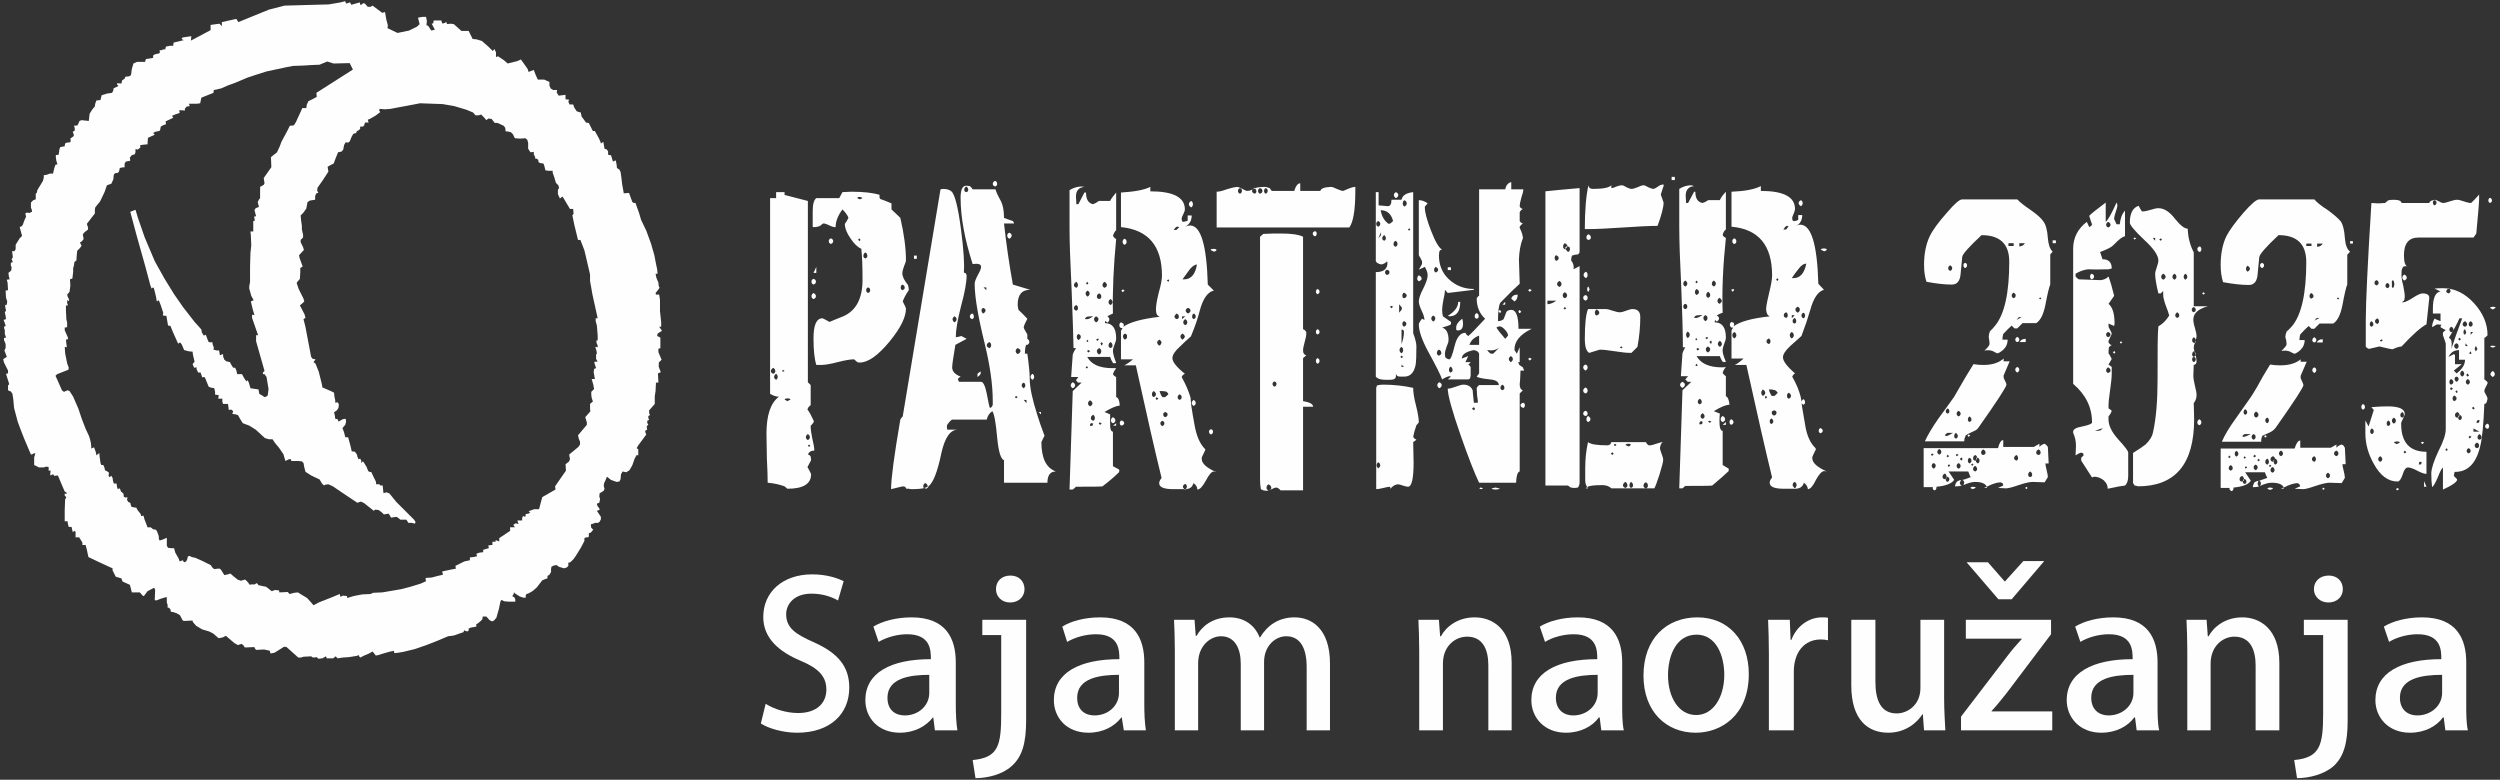 <svg version="1.2" xmlns="http://www.w3.org/2000/svg" viewBox="0 0 622 194" width="622" height="194">
	<rect x="0" y="0" width="622" height="194" fill="#333333" stroke="none"/>
	<title>Partner 2025 - white - LAT</title>
	<style>
		.s0 { fill: #fefefe } 
	</style>
	<g id="Layer 3">
		<path id="&lt;Compound Path&gt;" fill-rule="evenodd" class="s0" d="m262.7 117.3q-2.1 0-2.1 2.8h-10.8v-5.6q-1.2-0.4-1.7-5.6-0.5-5.6-1.2-6.6-1.1 0.7-1.4 2.1h-8.6q-0.5 0.2-1.3 1.4v0.7l0.1 0.4h2.6q-2.8 0-4.1 5.9-1.4 6.8-3.2 8.2-0.1 0.4-0.6 0.6l-0.4-0.2q-0.9 0.3-3.3 0.3-0.2 0-0.6-0.1-0.4 0-0.6 0l-0.3-0.5-0.6-0.1q-0.9 0.2-2.9 0.7 0-3.9 2.3-17.3 0.2-0.4 0.6-0.8l9.4-56.5q0.6-0.1 0.6-0.1 1.4 0 2.1 0.6 1.3 1.1 2.4 9.5 1 7.7 0.7 10.7l0.5 0.2q0.1 0.3 0.2 0.5 0 2.6-1.4 7.7-1.3 5.1-1.3 7.7 0.8-0.1 1.4-0.3 0.4 0.2 1.3 0.7l-2.8 1.5q-0.8 4.7-0.8 5.6 0 1.5 2.1 2.3-0.5 0.3-0.7 0.6l0.3 0.7h5.5q0.8 0 1.4 2.9 0.6 3.3 0.8 3.6 0.5-0.1 0.7-0.8v-1q0-6.1-2.1-14.6-2.4-9.8-2.4-14.5 0-0.7 0.8-2.2 0.8-1.4 0.8-2 0-1-2.1-0.7-3-9.3-3-16.5 0-3 1.4-3 0 0 0.9 0.1 0.4 0.3 0.7 0.8h5.7q0.1 0.7 1.2 2.7 0.9 1.6 0.9 4.4 0.7 0.3 2.2 0.8l0.2 0.3 0.1 0.3h-2.5q0.8 7.4 2.2 15.2l4.3 1.3q-3.1 0-3.1 3.7 0 0.4 0.2 1.3 0.8 0.7 2.2 2.2-0.9 1.7-0.9 2.2 0 0.2 0.9 1.7v1.1q0.5 0.3 0.5 0.8 0 0.4-0.5 0.7h-0.3q-0.3 0.8-0.3 2.2h0.6q0.6 4.2 0.6 6.3 0 3.1 1.9 9 0.5 1.7 1.7 4.9 0 0.1 0.1 0.2 0 0 0 0 0-0.1 0-0.1 0 0 0 0.1-0.2 0.3-0.8 1.6 0 6 3.6 7.3zm-36.6-45.3v0.2q-1.1 1.6-1.5 2.8 0.8 1.5 0.8 1.8 0 3.2-4.1 8.2-4.3 5.2-7.4 5.2-0.3 0-0.6-0.1l-0.8-0.7q-1.4 0-4.1 0.7-2.7 0.7-4.1 0.7-0.8 0-1.2 0-0.7-2.2-0.7-6.6 0-5 2.2-5 0.2 0 1.8 0.9 0.6-0.3 3.4-1.4 4.8-2.1 4.8-9.1 0-4.9-0.3-7.7-1.4-0.6-2.7-2.6-1.4-2-1.4-3.6 0.4-0.5 0.9-1.5-0.3-0.9-1.5-2.1-1.7 2.3-1.7 4.4-0.5 0.1-1.5-0.4-1-0.5-1.5-0.5-0.1 0-0.3 0.1-0.7 0.9-2.4 0.8v-3.9q0-2.7 0.9-3.3h5.7l0.8-1.5q1.8-0.1 2.2-0.1 4.6 0 7.1 0.8-0.1 0.1-0.1 0.4 0 0.3 0.2 0.6 0.9 0.3 2.8 1.1v1.5l2.2 2.1q1.4 6.1 1.4 10.5 0 0.5-0.5 1.6-0.4 1.1-0.4 1.7 0 1.2 1.4 2.9 0.2 0.7 0.2 1.1zm-18.8-12q0 0.5-0.6 0.7-0.5-0.2-0.5-0.7 0-0.5 0.5-0.7 0.6 0.2 0.6 0.7zm-4.2 7.9h-0.7l0.7-1.5zm-0.1 2.2q0 0.5-0.6 0.7-0.5-0.2-0.5-0.7 0-0.6 0.5-0.7 0.6 0.1 0.6 0.7zm0 3.6q0 0.5-0.6 0.7-0.5-0.2-0.5-0.7 0-0.5 0.5-0.8 0.6 0.3 0.6 0.8zm-0.4 38.4q-1.2 0-1.6 1 0.4 0 0.7 0.5l0.1 0.9-0.9 1.7q0.9 1.6 0.9 1.8 0 3.6-5.9 3.6l-0.7-0.6q-1.9-0.7-4.2-0.9 0-2-0.2-6.1-0.1-4.1-0.1-6.1 0-6.9 3.1-9.2c-0.6 0-1.3-0.2-2.2-0.7v-48.7h1.5v-1.5h2.1v0.7l5.8 1.5v45.1l0.7 0.7v5q-0.7 0.5-0.8 1.1c0.5 0.6 1 1.6 1.6 2.9q-0.1 0.5-0.8 1.1v0.2q0 1.1 0.4 3 0.5 2 0.5 3zm12-62.8q-0.3-0.3-0.8-0.3-0.5 0-0.5 0.3l0.6 0.3zm-0.5 10.4l-0.3-0.4-0.3 0.3 0.3 0.4zm11 11.9q0-0.6-0.6-0.8-0.4 0.2-0.4 0.8 0 0.4 0.4 0.6 0.6-0.2 0.6-0.6zm-9.3-7.9q0-0.6-0.5-0.9-0.5 0.3-0.5 0.9 0 0.4 0.5 0.6 0.5-0.2 0.5-0.6zm0.7 8.5q0-0.5-0.5-0.7-0.5 0.2-0.5 0.7 0 0.5 0.5 0.7 0.5-0.2 0.5-0.7zm-21.3 20.1l-0.4-0.3-0.2 0.3 0.2 0.2zm-2.3 0q0-0.4-0.5-0.8-0.6 0.4-0.6 0.8 0 0.5 0.6 0.7 0.5-0.2 0.5-0.7zm0.6 1.5q0-0.5-0.4-0.8-0.5 0.3-0.5 0.8 0 0.4 0.5 0.7 0.4-0.3 0.4-0.7zm3.2 5.6l-0.2-0.2q-0.6-0.1-0.6-0.1 0 0-0.5 0.1l-0.2 0.2 0.7 0.4zm4.8 9.4q0-0.5-0.5-0.8-0.5 0.3-0.5 0.8 0 0.4 0.5 0.7 0.5-0.3 0.5-0.7zm0.1 2.1l-0.3-0.3-0.3 0.3 0.3 0.3zm46.5-65.1q0 0.4-0.5 0.6-0.6-0.2-0.6-0.6 0-0.6 0.6-0.8 0.5 0.2 0.5 0.8zm3.6 12.8q0 0.5-0.6 0.8-0.5-0.3-0.5-0.8 0-0.5 0.5-0.7 0.6 0.2 0.6 0.7zm-9.4 20.2q0 0.4-0.4 0.6-0.6-0.2-0.6-0.6 0-0.6 0.6-0.8 0.4 0.2 0.4 0.8zm15 15q0 0.4-0.4 0.7-0.5-0.3-0.5-0.7 0-0.5 0.5-0.8 0.4 0.3 0.4 0.8zm-29.2-29.4h-0.7v-0.8h0.7zm30.9 38.7l-0.6-0.6h0.6zm-15-10.1q-0.3 0.5-0.8 0.8v-0.8q0.3-0.3 0.8-0.6zm-3.1-45.8q0-0.5-0.5-0.8-0.5 0.3-0.5 0.8 0 0.5 0.5 0.6 0.5-0.1 0.5-0.6zm4.5 25v-0.7h-0.7zm-0.2 5q0-0.4-0.6-0.6-0.4 0.2-0.4 0.6 0 0.5 0.4 0.8 0.6-0.3 0.6-0.8zm8.7 10.1q0-0.4-0.7-0.7-0.5 0.3-0.5 0.7 0 0.5 0.5 0.8 0.7-0.3 0.7-0.8zm-7.3-1.4q0-0.5-0.4-0.8-0.7 0.3-0.7 0.8 0 0.5 0.7 0.7 0.4-0.2 0.4-0.7zm8.5 10q0-0.5-0.4-0.7-0.5 0.2-0.5 0.7 0 0.4 0.5 0.7 0.4-0.3 0.4-0.7zm-17.1-16.5q0-0.4-0.5-0.7-0.5 0.3-0.5 0.7 0 0.5 0.5 0.8 0.5-0.3 0.5-0.8zm17.4 20.9v-0.8h-0.7zm-2.2-1.5l-0.4-0.3-0.3 0.3 0.3 0.3zm-22.4 22.3q0-0.7-0.6-0.9-0.5 0.2-0.5 0.9 0.1 0 0.1 0.4zm71.9-3.6q-0.7-0.2-0.7-0.2-0.8 0-2 2.3-1.2 2.2-2.1 2.2 0-1-1-1.6-0.3 1.5-2.1 1.5h-2.9q-3.5 0-3.5-1.5 0-0.5 0.6-1.3-2.3-9.3-6.4-28h-2.9q0.9-0.4 2.2-1.5h-3v-7.1l0.4-0.7h-0.4q-0.4-0.2-0.4-0.7 0-0.5 0.4-0.7 1 0.3 0.6 1.1 2.3-1.7 9.1-2.5-1-0.2-1-1.8 0-1.4 0.7-4.2 0.8-2.8 0.8-4.2 0-11.1-10.2-12.1v-8.6q5.1-0.3 7.3-1.4v1.1q8.6 0 8.6 4.5 0 0.4-0.4 1.2-0.4 0.8-0.4 1 0 0.9 0.4 0.9 0.6-0.1 1.1-0.3v-1.3h1q0 1.9-1.6 2.8 0.6-0.3 1.2-0.3 4 0 4.4 14.7l1.5 1.5q-2.3 0.5-3.5 5-0.7 2.8-2.2 6.4-1.4 1.2-2.7 2.5-1.9 1.7-1.9 2.9 0 1.4 3.1 3.9l-0.5 0.3-0.3 0.5q1.5 2.7 2.2 5.1 0.1 0.7 0.2 2.1 0.4 2.6 0.8 4.7 0.7 4.1 2.6 6l0.1 0.2q-0.3 0.7-0.9 1.9v0.4q0 1.7 3.7 3.3zm0-55.3q-0.3 0.4-0.7 0.4l-0.8-0.4 0.1-0.2q0.7-0.1 0.7-0.1 0 0 0.5 0.1zm-22.4-2q0 0.5-0.5 0.7-0.5-0.2-0.5-0.7 0-0.6 0.5-0.8 0.5 0.2 0.5 0.8zm-0.5 12.1l-0.5 0.4-0.3-0.4 0.4-0.3zm17-21.5q0 0.5-0.4 0.8-0.6-0.3-0.6-0.8 0-0.5 0.6-0.8 0.4 0.3 0.4 0.8zm0.7 49.5q0 0.4-0.5 0.7-0.5-0.3-0.5-0.7 0-0.5 0.5-0.8 0.5 0.3 0.5 0.8zm4.3 7.1q0 0.5-0.5 0.7-0.5-0.2-0.5-0.7 0-0.5 0.5-0.6 0.5 0.1 0.5 0.6zm-23.2-6.5q-1.3 0.1-3.8 1.6l1.4 0.6q0 0.9 0 1.9-0.1 2.4 0.7 2.4v8.6q0.6 0.3 1.5 0.8l0.1 0.3-0.1 0.4q-1.6 1.6-4.1 3.5-0.2 0.1-6.6 0.1-0.4 0.4-0.8 0.7h-0.8l0.8-24.5 2.2-2.1h-0.9l-0.5-0.6 0.6-0.8h-1.8q0.1-1.9 0.4-5.6 0.1-0.4 0.8-1.6h-0.6q-0.1-4.9-0.5-14.9-0.5-10-0.5-14.9v-9.5q1.5-0.9 3-0.9 0 0 0.7 0.1-2.1 0.2-2.1 2.4 0 0.1 0.1 1.9h0.5l1.5-2.9h0.4q0 2.5 1.7 2.9 0.7-0.2 1.5-0.8h2.8q0.3-0.7 1.5-2.1v9.4q-0.5 0.4-0.8 1.4l0.4 0.5 0.4 0.3q-1 10.3-0.8 18.5-0.7 0.3-1.4 0.7 0.5 0.3 0.5 0.8 0 0.4-0.5 0.8l-0.5-0.5-0.1 0.6q2.8 0 2.8 3.8 0 0.6-0.4 1.5-0.4 1-0.4 1.6 0 0.9 0.8 3l-0.4 0.1-0.4-0.1q-0.5-0.8-0.7-1.5h-5.7q1.5 2.8 6.3 2.8 0.5 0 0.9 0-0.6 0.8-0.8 1.5 0.3 0.5 0.8 0.7v5q0.8 0.2 0.9 2.1zm1.1 4.4q0 0.4-0.7 0.6-0.4-0.2-0.4-0.6 0-0.5 0.4-0.7 0.7 0.2 0.7 0.7zm-2.2-0.7q0 0.5-0.6 0.7-0.5-0.2-0.5-0.7 0-0.5 0.5-0.8 0.6 0.3 0.6 0.8zm0.2 1.3h-0.8l0.8-0.6zm-10.2-10q0 0.4-0.6 0.7-0.5-0.3-0.5-0.7 0-0.5 0.5-0.8 0.6 0.3 0.6 0.8zm25.9-39.4q-0.2-0.1-0.4-0.1h-0.2q-0.3 0.1-0.8 0.8h0.7zm4.4 9.3q-1 0.1-2 1.5-0.8 1.1-1.6 2.2h0.4q2.6 0 3.2-3.7zm-6.9 4l-0.2-0.3-0.4 0.3 0.4 0.3zm5.3 7.5q0-0.5-0.6-0.7-0.6 0.2-0.6 0.7 0 0.4 0.6 0.7 0.6-0.3 0.6-0.7zm1.3 1.5q0-0.6-0.5-0.8-0.4 0.2-0.4 0.8 0 0.4 0.4 0.6 0.5-0.2 0.5-0.6zm-2.6-0.1h-0.8v0.7zm0.5 1.5q0-0.5-0.5-0.8-0.5 0.3-0.5 0.8 0 0.5 0.5 0.7 0.5-0.2 0.5-0.7zm-2.1-1.4q0-0.5-0.5-0.8-0.5 0.3-0.6 0.8 0.1 0.5 0.6 0.6 0.5-0.1 0.5-0.6zm1.5 4.9q-0.1-0.4-0.6-0.7-0.5 0.3-0.5 0.7 0 0.5 0.5 0.8 0.5-0.3 0.6-0.8zm-19.4-12.8q0-0.4-0.6-0.8-0.5 0.4-0.5 0.8 0 0.5 0.5 0.7 0.6-0.2 0.6-0.7zm13.6 14.3q-0.1-0.4-0.5-0.7-0.6 0.3-0.6 0.7 0 0.5 0.6 0.8 0.4-0.3 0.5-0.8zm-12.2-10q0-0.5-0.5-0.8-0.5 0.3-0.5 0.8 0 0.4 0.5 0.7 0.5-0.3 0.5-0.7zm-6-4.7l-0.3-0.4-0.3 0.4 0.3 0.3zm3.2 3.3q0-0.6-0.5-0.8-0.6 0.2-0.6 0.8 0 0.5 0.6 0.6 0.5-0.1 0.5-0.6zm-2.9-0.8q0-0.4-0.5-0.7-0.5 0.3-0.5 0.7 0 0.5 0.5 0.8 0.5-0.3 0.5-0.8zm-2.9-2.1q0-0.4-0.4-0.8-0.6 0.4-0.6 0.8 0 0.5 0.6 0.7 0.4-0.2 0.4-0.7zm12.2 12.8q0.1-0.5-0.5-0.7-0.5 0.2-0.5 0.7 0 0.5 0.5 0.8 0.6-0.3 0.5-0.8zm13.6 15.1q0-0.4-0.5-0.7-0.5 0.3-0.5 0.7 0 0.5 0.5 0.7 0.5-0.2 0.5-0.7zm-20.7-19.4q0-0.4-0.6-0.7-0.5 0.3-0.5 0.7 0 0.5 0.5 0.8 0.6-0.3 0.6-0.8zm-1.3-0.7h-0.7q0 0-0.9 0.1-0.4 0.3-0.5 0.6h0.7q0.3 0 1.4-0.7zm18.7 19.4q-0.1-0.4-0.6-0.7-0.9-0.1-0.9-0.1h-0.7q0.2 0.8 0.7 1.5h0.7q0.5-0.4 0.8-0.7zm-22.5-21.4q0-0.6-0.4-0.8-0.6 0.2-0.6 0.8 0 0.4 0.6 0.6 0.4-0.2 0.4-0.6zm8.6 9.3q0-0.6-0.5-0.9-0.5 0.3-0.5 0.9 0 0.4 0.5 0.6 0.5-0.2 0.5-0.6zm10.8 12.1q0-0.5-0.6-0.8-0.4 0.3-0.4 0.8 0 0.5 0.4 0.7 0.6-0.2 0.6-0.7zm0.6 1.1l-0.4-0.4-0.3 0.4 0.3 0.3zm-14.8-14.7l-0.2-0.3-0.5 0.3 0.3 0.3zm1 1l-0.3-0.4-0.3 0.4 0.3 0.5zm16.1 17.6q0-0.4-0.6-0.6-0.5 0.2-0.5 0.6 0 0.5 0.5 0.7 0.6-0.2 0.6-0.7zm-16.5-15.7q0-0.5-0.5-0.8-0.6 0.3-0.6 0.8 0 0.5 0.6 0.8 0.5-0.3 0.5-0.8zm-3.2-2.5l-0.2-0.4-0.3 0.4 0.3 0.2zm-1.9-1.1q0-0.5-0.6-0.7-0.4 0.2-0.4 0.7 0 0.5 0.4 0.8 0.6-0.3 0.6-0.8zm20.8 21.5q0-0.4-0.5-0.6-0.5 0.2-0.5 0.6 0 0.5 0.5 0.7 0.5-0.2 0.5-0.7zm-18.5-17.9l-0.3-0.3q-0.4 0-0.4 0.3l0.3 0.3zm-0.5 4l-0.3-0.3-0.3 0.3 0.3 0.3zm24.6 29.8q0-0.6-0.4-0.8-0.6 0.2-0.6 0.8l0.4 0.6h0.3zm-23.5-20.8q0-0.5-0.6-0.8-0.5 0.3-0.5 0.8 0 0.4 0.5 0.7 0.6-0.3 0.6-0.7zm2.3 5l-0.4-0.3q-0.3 0-0.3 0.3l0.3 0.3zm-1.7-1.4q0-0.5-0.4-0.8-0.6 0.3-0.6 0.8 0 0.5 0.6 0.7 0.4-0.2 0.4-0.7zm-0.4 1.4l-0.3-0.1q-0.5-0.1-0.5 0.5v0.2l0.6-0.1zm55.6-47.3q0 0.5-0.4 0.7-0.6-0.2-0.6-0.7 0-0.4 0.6-0.6 0.4 0.2 0.4 0.6zm9.6-10.6q0 7.1-1.5 9.1h-33v-8.9q0.9 0 2.5-0.6 1.6-0.5 2.5-0.6 0.5 0 1.4 0.5 0.9 0.5 1.2 0.5 1 0 1.9-0.8l0.1 0.1q0.8-0.3 2.6-0.3 0 0 1 0.3l0.5 0.7h5.6q0.6-1.9 1.5-1.9v1.9h5q0.2-0.9 2.6-1 0.5 0 1.5 0.5 1.1 0.5 1.6 0.5 2.2-1 2.9-1h0.1zm-8.9 25.1q0 0.4-0.5 0.6-0.4-0.2-0.4-0.6 0-0.5 0.4-0.7 0.5 0.2 0.5 0.7zm0 10q0 0.5-0.5 0.6-0.4-0.1-0.4-0.6 0-0.5 0.4-0.7 0.5 0.2 0.5 0.7zm0 7.2q0 0.5-0.5 0.7-0.4-0.2-0.4-0.7 0-0.5 0.4-0.7 0.5 0.2 0.5 0.7zm-1.6 11.4h-2.5v20.8h-5.6q-0.6-0.7-1.1-0.7-0.3 0-1.1 0.4-0.9 0.4-1.3 0.4-0.8 0-1.4-0.4-0.2-1.2-0.2-2.2v-60.6l0.8-0.7q2.6-0.1 2.6-0.1h1.9q3.8 0 5.4 0.8v23l0.4 0.2 0.4 0.5v0.4q0 0.7-0.4 2.1-0.4 1.4-0.4 2.1 0 1 0.8 1.2l-0.8 0.7v10.7q2.5 0.4 2.5 1.4zm-11.3-53.7q0-0.5-0.5-0.7-0.4 0.2-0.4 0.7 0 0.5 0.4 0.7 0.5-0.2 0.5-0.7zm-1.3 0q0-0.5-0.6-0.7-0.5 0.2-0.5 0.7 0 0.5 0.5 0.7 0.6-0.2 0.6-0.7zm-1.5 0l-0.3-0.6-0.7 0.2q0 0.2-0.1 0.4 0 0.5 0.7 0.7 0.4-0.2 0.4-0.7zm-3.6 0q0-0.5-0.5-0.7-0.5 0.2-0.5 0.7 0 0.5 0.5 0.7 0.5-0.2 0.5-0.7zm8.6 48q0-0.4-0.5-0.6-0.5 0.2-0.5 0.6 0 0.5 0.5 0.7 0.5-0.2 0.5-0.7zm-1.3 25.9q0-0.6-0.7-0.9-0.5 0.3-0.5 0.9 0 0.4 0.5 0.6 0.7-0.2 0.7-0.6z"/>
		<path id="&lt;Compound Path&gt;" fill-rule="evenodd" class="s0" d="m381.1 81.8q-4.4 2.1-4.3 5.3l0.6 0.9 0.7-1.6v3.7h-0.4l0.3 0.7 0.9 0.6 0.3 0.8h-0.9l-0.1 2.3q-0.1 0.8-0.1 1.1 0 1.3 0.8 1.5l-0.8 0.8v19.4q-0.8 0.2-0.9 2.8h-9.2q-1.7-3.5-4.6-11.8-3.2-9.2-3.2-11.6 0.7 0 2-0.5 1.3-0.5 1.9-0.5 1.7 0 2.3 1.4 0 0.4 0.3 3.1h1q0-0.6-0.2-1.8-0.1-1.3-0.1-1.9l0.3-0.4 0.3-0.3h4.9q0-1.2-2.2-1.4-2.8-0.3-3.3-0.7l0.6-0.8v-4.9q-0.2-0.7-1.3-0.9-3 0.6-3 2.1l1.6-0.6-0.7 1.5h1.3l-0.6 0.7q0.4 0 0.6 0.6v1.2q0.1 1.8-0.6 1.8h-5.1l0.8-0.7-0.4-0.1q-0.7 0.1-1.8 0.8-0.5-1.5-3.4-6.8-2.4-4.4-2.4-6.9 0-0.4 0.8-1.4l0.6 0.3c0-0.5-0.2-1.3-0.7-2.3q-0.7-1.5-0.7-2.3 0-1.1 1.1-3.2 1.1-2.2 1.1-3.3 0-0.9-0.7-2.1l-1.5 0.7q0.2-0.3 0.8-1.4v-0.7q-0.2-0.5-0.8-1.5v-13.7q1.1 0 2.2 0.8l-0.7 0.8v0.3q0 1.7 1.5 5.6 1.6 4.2 2.8 4.8-0.5 0-0.7 0.5-0.1 0.9-0.1 0.9 0 3.7 2.5 6 2.6 2.4 6.2 2.4v0.2l-6.5 0.8-0.7-0.8q0 0.9-0.4 2.6-0.3 1.6-0.3 2.4 0 0.9 0.2 1.6 0.2 0.1 2 1.4v0.3 0.3q-0.4 0.3-2.2 0.8 1.6 0.5 1.6 3.1 0 0.6-0.5 1.7-0.4 1.1-0.4 1.7 0 0.4 0.1 0.9 0.5 0.5 1 0.5 0.5 0 1.3-3.3 0.8-3.3 2.7-3.3 0.2 0.5 0.7 0.8 0.7-0.5 4.2-4.3-2.1-1.9-2.1-5.1 0.3-0.5 0.6-0.6v-26.5h6.5q0.3-1.5 1.5-1.8v1.8h3q0 0.7-0.5 2.1-0.4 1.4-0.4 2.2 0.3 0.5 0.8 0.6-0.5 0.2-0.8 0.8v2.2q0.3 0.5 0.8 0.6-0.5 0.3-0.8 0.8v0.3q0.8 1.6 0.8 2.6-0.9 2.1-1 5.5v-0.6q0.1 2.4 0.2 6.4-1.8 1.6-4.8 4.7-0.6 0.9-0.6 4.6 0.8 0 1.4-0.5 0.3-0.8 0.7-1.8 0.4-0.5 1.2-0.5 1.8 0 1.8 4.7zm-3.5-8.5q0 1.2-0.8 1.7l-0.8-0.7q0.3-1 1.6-1zm0.9 4.3l-0.4 0.3q-0.3 0-0.3-0.5l0.3-0.3zm-26.1 8.6q0 3.5-0.2 4.6-0.6 2.9-2.8 2.9h-1.1q-0.9 0-1-0.8 0 0.7 0 0.7 0 0.9-1.5 0.9h-1q-1.9 0-2.5-0.8v-26q2.9 0 2.9-2.3 0-0.1-0.1-0.4-0.5 0.6-1.4 0.8-1.1-0.2-1.4-0.8v-17.2h0.7v3.3q0.4 0 1.2 0.1 0.7 0.1 1.1 0.1 0.9 0 0.9-1.6h2.5q0.3-1.6 2.9-1.9v35.1q0.8 2.1 0.8 3.3zm22.1-10.4h-0.7l0.7-0.7zm-1 1.8l-0.3 0.3-0.4-0.5 0.4-0.3zm-12.5-10.4h-0.8v-0.7h0.8zm20.1 22.1l-0.5 0.4-0.4-0.4 0.4-0.3zm-13.2-10.6q0 0.5-0.5 0.6-0.5-0.1-0.5-0.6 0-0.6 0.5-0.8 0.5 0.2 0.5 0.8zm-4.6-3.6q0 3.6-2.7 3.6-0.1 0-0.4-0.1 2.6-1.6 2.6-3.5zm17.8-2.9l-0.5 0.4-0.4-0.4 0.4-0.3zm-27.4-2.8q0 0.3-0.7 0.6-0.4-0.3-0.4-0.6 0-0.6 0.4-0.9 0.7 0.3 0.7 0.9zm10.3 11.1q0 1.7-1.2 1.7h-0.3l-0.2-0.2v-0.5q0-1.1 1.5-2.2 0.2 0.5 0.2 1.2zm15.4 20.3q0 0.5-0.4 0.7-0.7-0.2-0.7-0.7 0-0.4 0.7-0.6 0.4 0.2 0.4 0.6zm-31.5-52.3q0 0.5-0.6 0.8-0.5-0.3-0.5-0.8 0-0.4 0.5-0.7 0.6 0.3 0.6 0.7zm10.8 47.3q0 0.5-0.6 0.8-0.5-0.3-0.5-0.8 0-0.4 0.5-0.7 0.6 0.3 0.6 0.7zm14.5 25.8q-0.5 0.2-1.1 0.2-0.6 0-1-0.2l0.1-0.1q0.9-0.2 0.9-0.2 0 0 0.8 0.2zm-4.2 0l-0.5 0.1-0.4-0.1q0-0.3 0.4-0.3zm-16-16.5l-0.6 0.7q-0.6 1.7-0.8 2.9l0.3 0.4 0.5 0.3-0.8 0.6q0.1 4.4 0.1 5.1 0 6-1.4 6-0.4 0-1.3-0.3-0.8-0.3-1.2-0.3-0.9 0-1.9 1.1v-0.5q-0.6 0-1.7 0.3-1.2 0.3-1.8 0.3v-25.2l0.2-0.6q0.6-0.2 1.6-0.2 3.8 0 7.4 0.8 0 1.7 0.7 4.4 0.7 2.8 0.7 4.2zm-3-54.5q0-0.5-0.6-0.8-0.4 0.3-0.4 0.8 0 0.5 0.4 0.8 0.6-0.3 0.6-0.8zm0.9 6.5l-0.3-0.3-0.3 0.3 0.3 0.3zm-4.3-2.1q-0.7-2.7-3.1-2.7 0.4 2.3 2 3.4l0.4-0.1zm28.6 28.5q0-0.6-0.7-1.4-0.8-0.9-1.4-0.9-0.4 0-0.8 0.3 0.7 1.1 2.2 2.8zm-17.4-16.4q0-0.4-0.6-0.7-0.4 0.3-0.4 0.7 0 0.5 0.4 0.7 0.6-0.2 0.6-0.7zm-14.4-11.4q0-0.5-0.5-0.7-0.5 0.2-0.5 0.7 0 0.5 0.5 0.7 0.5-0.2 0.5-0.7zm4.3 5q0-0.5-0.5-0.8-0.5 0.3-0.5 0.8 0 0.5 0.5 0.7 0.5-0.2 0.5-0.7zm28.7 28.6q0-0.4-0.5-0.7-0.5 0.3-0.5 0.7 0 0.5 0.5 0.8 0.5-0.3 0.5-0.8zm-31.6-30q0-0.5-0.4-0.8-0.5 0.3-0.5 0.8 0 0.4 0.5 0.6 0.4-0.2 0.4-0.6zm-1.2-0.8v-0.7l-0.7 1.5q0.4-0.4 0.7-0.8zm29.5 27.9c-0.8 0.7-1.8 0.9-3.1 0.7q0.3 0.5 0.9 0.9h0.6zm-5.1-0.6v-2.3q-1.9 0.7-2.4 2.3zm-22.3-18.1q0-0.4-0.6-0.6-0.5 0.2-0.5 0.6 0 0.6 0.5 0.7 0.6-0.1 0.6-0.7zm28.6 28.8q0-0.5-0.5-0.8-0.5 0.3-0.5 0.8 0 0.4 0.5 0.6 0.5-0.2 0.5-0.6zm-17.2-17.3q0-0.4-0.5-0.7-0.5 0.3-0.5 0.7 0 0.5 0.5 0.8 0.5-0.3 0.5-0.8zm-7.1-5.7q-0.1-0.4-0.7-0.7-0.4 0.3-0.4 0.7 0 0.6 0.4 0.7 0.6-0.1 0.7-0.7zm-1.2 3.2l-0.1-0.3-0.6-0.7v2.1l0.6-0.7zm9.8 11.2q0-0.7-0.6-0.9-0.5 0.2-0.5 0.9 0 0.4 0.5 0.6 0.6-0.3 0.6-0.6zm-12-11.6l-0.4-0.2-0.4 0.2 0.4 0.4zm14.8 15.8q0-0.6-0.5-0.9-0.4 0.3-0.4 0.9 0 0.4 0.4 0.6 0.5-0.2 0.5-0.6zm-11.5-11.5q0-0.5-0.6-0.7-0.4 0.2-0.4 0.7 0 0.4 0.4 0.7 0.6-0.3 0.6-0.7zm-0.6 2q0-0.6-0.6-0.6v3.6q0.6-1.6 0.6-3zm17.7 19.1l-0.3-0.4-0.5 0.4 0.5 0.4zm-17.9-14.6q0-0.5-0.4-0.8-0.5 0.3-0.5 0.8 0 0.5 0.5 0.8 0.4-0.3 0.4-0.8zm0 1.7l-0.4-0.3-0.3 0.3 0.3 0.3zm0.2 2.5l-0.6-0.6v0.6zm-5.9 24.5q0-0.5-0.5-0.8-0.4 0.3-0.4 0.8 0 0.4 0.4 0.7 0.5-0.3 0.5-0.7zm73.3-71h-0.8v-0.8h0.8zm-2.8 5.6q0 1.7-1.5 5.8-2.9 0-8.6 0.4-5.8 0.4-8.6 0.4h-0.9q0-6.9 0.9-10.9 0.1 0.9 1.1 0.9 3.8 0 4.6-0.9v0.7q0.5 0 1.3-0.4 0.8-0.3 1.3-0.3 0.4 0 1.2 0.5 0.8 0.4 1.2 0.4 0.5 0 1.5-0.4 1-0.5 1.5-0.5 0.4 0 1.2 0.5 0.9 0.4 1.3 0.4 0.2 0 1-0.5 0.7-0.6 1.5-0.6v0.5q0-0.3-0.7 2zm-18.1 8.7q0 0.5-0.6 0.6-0.5-0.1-0.5-0.6 0-0.6 0.5-0.8 0.6 0.2 0.6 0.8zm-0.8 9.3q0 0.5-0.4 0.8-0.6-0.3-0.6-0.8 0-0.5 0.6-0.8 0.4 0.3 0.4 0.8zm0.5 3.6l-0.3 0.6q-0.3-0.1-0.3-0.5v-0.2q0-0.5 0.3-0.6zm-0.5 2.1q0 0.5-0.5 0.7-0.6-0.2-0.6-0.7 0-0.5 0.6-0.7 0.5 0.2 0.5 0.7zm13.1 4.8q0 3.5-0.7 7.4l-1.5 1.5h-0.3q-1.3 0-3.8-0.4-2.5-0.4-3.8-0.4 0 0-2.6 0.8-1.1-0.6-1.1-3.5 0-5.5 0.8-7.4h4.4q0.6 0 1.7 0.4 1.2 0.4 1.8 0.4 0.6 0 1.6-0.4 1-0.4 1.6-0.4 1.9 0 1.9 2zm-15.1 41.1q0 0.7-0.4 1.3-0.5 0.1-1 0.1 0 0-0.8-0.1l-0.7-0.5h-5.6v-73.2q2.7-0.3 8.5-0.8v15.8q0 0.4-0.4 0.7-0.7 0-1.5 0.3-0.2 0.5-0.2 1.2 0.8 1 0.6 2.2l1.5-0.8zm2-28.6q0 0.5-0.5 0.8-0.6-0.3-0.6-0.8 0-0.5 0.6-0.7 0.5 0.2 0.5 0.7zm0 5.8q0 0.5-0.5 0.7-0.6-0.2-0.6-0.7 0-0.5 0.6-0.8 0.5 0.3 0.5 0.8zm0 5.7q0 0.5-0.5 0.6-0.6-0.1-0.6-0.6 0-0.5 0.6-0.7 0.5 0.2 0.5 0.7zm0.7 1.4q0 0.5-0.6 0.7-0.4-0.2-0.4-0.7 0-0.5 0.4-0.8 0.6 0.3 0.6 0.8zm18.1 10.1q0 0.7-0.9 3.6-0.9 2.8-1.3 3.5h-10.7q-0.8-0.8-2.3-0.8-3.1 0-3.7 0.5l0.2 0.3h-0.6l0.4-0.3q-0.5-0.7-0.5-1.7v-3q0-3.5 0.7-6.5 0.9 0.8 4.8 0.8 0.8 0 1-0.8h8.6q0.2 0.5 0.7 0.8h0.3q0.5 0 1.6-0.4 1.1-0.4 1.7-0.4-0.1 0-0.1 0-0.3 0.2-0.5 0.6-0.2 0.8-0.2 0.8 0 0.5 0.4 1.5 0.4 1 0.4 1.5zm-23.2-52.4q0-0.8-0.6-0.6 0-0.6-0.7-0.9-0.4 0.3-0.4 0.9 0 0.4 0.4 0.6h0.2q0.2 0.2 0.6 0.7 0.5-0.2 0.5-0.7zm-2.8 2.2q0-0.4-0.6-0.7-0.4 0.1-0.4 0.7 0 0.5 0.4 0.7 0.6-0.2 0.6-0.7zm10.1 13.6q0-0.5-0.7-0.8-0.4 0.3-0.4 0.8 0 0.5 0.4 0.7 0.7-0.2 0.7-0.7zm-9.4-7.1q0-0.5-0.5-0.8-0.6 0.3-0.6 0.8 0 0.4 0.6 0.7 0.5-0.3 0.5-0.7zm15.2 15.7l-0.3-0.2-0.4 0.2 0.4 0.3zm-13.8-12.9q0-0.5-0.6-0.8-0.5 0.3-0.5 0.8 0 0.5 0.5 0.7 0.6-0.2 0.6-0.7zm-0.2 3.2l-0.4-0.3-0.3 0.3 0.3 0.3zm-2.5-1.9h-2.2v0.9q1.2-0.1 2.2-0.9zm18.6 35.9q-0.2-0.3-0.6-0.3-0.6 0-0.8 0.3l0.8 0.4zm-3.6 0l-0.4-0.3-0.3 0.3 0.3 0.3zm7.8 10.2q0-0.7-0.5-0.9-0.6 0.2-0.6 0.9 0 0.4 0.6 0.6 0.5-0.2 0.5-0.6zm-8.5-8l-0.4-0.4-0.3 0.4 0.3 0.3zm4.8 7.9q0-0.6-0.5-0.9-0.4 0.3-0.4 0.9 0 0.4 0.4 0.6 0.5-0.2 0.5-0.6zm-1.4 0q0-0.6-0.5-0.9-0.6 0.3-0.6 0.9 0 0.4 0.6 0.6 0.5-0.2 0.5-0.6zm-15-59.5q-0.1 0.5-0.5 0.6v-0.1q0.1-0.5 0.5-0.5z"/>
		<path id="&lt;Compound Path&gt;" fill-rule="evenodd" class="s0" d="m454.5 117.3q-0.6-0.1-0.6-0.1-0.9 0-2.1 2.2-1.1 2.3-2 2.3-0.1-1-1-1.6-0.4 1.5-2.2 1.5h-2.8q-3.5 0-3.5-1.5 0-0.6 0.6-1.3-2.3-9.4-6.4-28h-2.9q0.9-0.4 2.2-1.6h-3v-7l0.4-0.7h-0.4q-0.4-0.2-0.4-0.7 0-0.5 0.4-0.7 1 0.2 0.5 1.1 2.4-1.8 9.1-2.5-0.9-0.2-1-1.8 0.1-1.4 0.8-4.2 0.7-2.8 0.7-4.2 0-11.2-10.1-12.1v-8.7q5-0.2 7.3-1.4v1.2q8.5 0 8.5 4.5 0 0.3-0.3 1.1-0.4 0.8-0.4 1.1 0 0.8 0.4 0.8 0.6 0 1.1-0.3v-1.2h1q0 1.9-1.6 2.8 0.6-0.4 1.1-0.4 4.1 0 4.5 14.7l1.4 1.5q-2.2 0.6-3.4 5-0.8 2.8-2.2 6.5-1.4 1.2-2.8 2.5-1.8 1.7-1.8 2.8 0 1.4 3 4l-0.4 0.3-0.3 0.5q1.5 2.6 2.1 5 0.2 0.8 0.3 2.2 0.4 2.5 0.8 4.7 0.6 4 2.6 5.9l0.1 0.3q-0.4 0.7-0.9 1.9v0.3q0 1.7 3.6 3.3zm0-55.2q-0.2 0.4-0.7 0.4l-0.8-0.4 0.2-0.2q0.6-0.1 0.6-0.1 0 0 0.6 0.1zm-22.5-2.1q0 0.6-0.5 0.7-0.5-0.1-0.5-0.7 0-0.5 0.5-0.7 0.5 0.2 0.5 0.7zm-0.5 12.1l-0.4 0.5-0.4-0.5 0.5-0.2zm17-21.6q0 0.5-0.4 0.8-0.6-0.3-0.6-0.8 0-0.4 0.6-0.7 0.4 0.3 0.4 0.7zm0.6 49.6q0 0.4-0.4 0.6-0.5-0.2-0.5-0.6 0-0.5 0.5-0.8 0.4 0.3 0.4 0.8zm4.4 7.1q0 0.4-0.6 0.6-0.4-0.2-0.4-0.6 0-0.5 0.4-0.7 0.6 0.2 0.6 0.7zm-23.2-6.5q-1.3 0-3.9 1.6l1.5 0.6q-0.1 0.8-0.1 1.9 0 2.4 0.8 2.4v8.5q0.5 0.3 1.5 0.9v0.3 0.3q-1.7 1.6-4.1 3.6-0.2 0.1-6.7 0.1-0.3 0.3-0.7 0.6h-0.8l0.8-24.4 2.2-2.1h-0.9l-0.6-0.6 0.7-0.8h-1.8q0.1-1.9 0.4-5.7 0.1-0.4 0.7-1.5h-0.6q0-5-0.4-14.9-0.5-10-0.5-15v-9.5q1.4-0.9 3-0.9 0 0 0.7 0.2-2.1 0.2-2.1 2.4 0 0.1 0.1 1.8h0.5l1.5-2.8h0.3q0 2.5 1.8 2.8 0.7-0.2 1.4-0.7h2.9q0.3-0.8 1.5-2.1v9.4q-0.6 0.4-0.8 1.4l0.3 0.4 0.5 0.3q-1.1 10.4-0.8 18.6-0.7 0.2-1.5 0.7 0.6 0.3 0.6 0.7 0 0.5-0.6 0.8l-0.4-0.4-0.1 0.6q2.8 0 2.8 3.8 0 0.5-0.4 1.5-0.4 1-0.4 1.6-0.1 0.8 0.8 2.9l-0.4 0.1-0.4-0.1q-0.5-0.7-0.7-1.4h-5.8q1.6 2.8 6.3 2.8 0.6 0 1-0.1-0.7 0.9-0.8 1.5 0.3 0.5 0.8 0.8v5q0.7 0.2 0.9 2.1zm1 4.3q0 0.5-0.6 0.7-0.4-0.2-0.4-0.7 0-0.4 0.4-0.7 0.6 0.3 0.6 0.7zm-2.1-0.7q0 0.5-0.6 0.7-0.5-0.2-0.5-0.7 0-0.5 0.5-0.8 0.6 0.3 0.6 0.8zm0.2 1.4h-0.8l0.8-0.7zm-10.2-10q0 0.5-0.6 0.8-0.6-0.3-0.6-0.8 0-0.4 0.6-0.7 0.6 0.3 0.6 0.7zm25.8-39.4q-0.1 0-0.4-0.1h-0.1q-0.4 0.2-0.8 0.9h0.7zm4.4 9.3q-1 0-2 1.4-0.9 1.1-1.6 2.2h0.4q2.5 0 3.2-3.6zm-6.9 4l-0.3-0.4-0.3 0.4 0.3 0.3zm5.3 7.4q0-0.4-0.5-0.7-0.6 0.3-0.6 0.7 0 0.5 0.6 0.8 0.5-0.3 0.5-0.8zm1.3 1.5q0-0.5-0.4-0.7-0.5 0.2-0.5 0.7 0 0.5 0.5 0.7 0.4-0.2 0.4-0.7zm-2.6-0.1h-0.7v0.8zm0.4 1.5q0-0.5-0.4-0.8-0.5 0.3-0.5 0.8 0 0.5 0.5 0.6 0.4-0.1 0.4-0.6zm-2.1-1.4q0-0.6-0.4-0.8-0.6 0.2-0.6 0.8 0 0.4 0.6 0.6 0.4-0.2 0.4-0.6zm1.5 4.9q0-0.5-0.5-0.8-0.5 0.3-0.5 0.8 0 0.5 0.5 0.8 0.5-0.3 0.5-0.8zm-19.4-12.8q0-0.5-0.5-0.8-0.5 0.3-0.5 0.8 0 0.4 0.5 0.7 0.5-0.3 0.5-0.7zm13.6 14.3q0-0.4-0.4-0.7-0.6 0.3-0.6 0.7 0 0.5 0.6 0.7 0.4-0.2 0.4-0.7zm-12.1-10q-0.1-0.5-0.6-0.8-0.5 0.3-0.5 0.8 0 0.4 0.5 0.7 0.5-0.3 0.6-0.7zm-6-4.7l-0.3-0.4-0.3 0.4 0.3 0.3zm3.1 3.2q0-0.5-0.5-0.8-0.5 0.3-0.5 0.8 0 0.5 0.5 0.7 0.5-0.2 0.5-0.7zm-2.8-0.7q0-0.5-0.6-0.8-0.4 0.3-0.4 0.8 0 0.4 0.4 0.7 0.6-0.3 0.6-0.7zm-2.9-2.1q0-0.5-0.5-0.8-0.5 0.3-0.5 0.8 0 0.4 0.5 0.7 0.5-0.3 0.5-0.7zm12.2 12.8q0-0.5-0.5-0.8-0.5 0.3-0.5 0.8 0 0.5 0.5 0.8 0.5-0.3 0.5-0.8zm13.6 15.1q0-0.5-0.6-0.8-0.4 0.3-0.4 0.8 0 0.5 0.4 0.7 0.6-0.2 0.6-0.7zm-20.8-19.4q0.1-0.4-0.5-0.7-0.5 0.3-0.5 0.7 0 0.5 0.5 0.8 0.6-0.3 0.5-0.8zm-1.2-0.7h-0.7q0 0-0.9 0.1-0.5 0.3-0.5 0.6h0.6q0.3 0 1.5-0.7zm18.7 19.3q-0.2-0.3-0.6-0.6-0.9-0.2-0.9-0.2h-0.7q0.2 0.9 0.7 1.6h0.7q0.5-0.4 0.8-0.8zm-22.5-21.4q0-0.6-0.5-0.7-0.5 0.1-0.5 0.7 0 0.5 0.5 0.6 0.5-0.1 0.5-0.6zm8.6 9.3q0-0.5-0.5-0.8-0.5 0.3-0.5 0.8 0 0.4 0.5 0.7 0.5-0.3 0.5-0.7zm10.8 12.1q0-0.4-0.6-0.8-0.4 0.4-0.4 0.8 0 0.5 0.4 0.8 0.6-0.3 0.6-0.8zm0.5 1.1l-0.4-0.3-0.2 0.3 0.2 0.4zm-14.7-14.7l-0.3-0.3-0.4 0.3 0.3 0.3zm0.9 1l-0.2-0.4-0.4 0.4 0.4 0.5zm16.1 17.6q0-0.5-0.6-0.6-0.6 0.1-0.6 0.6 0 0.5 0.6 0.7 0.6-0.2 0.6-0.7zm-16.5-15.8q0-0.4-0.6-0.7-0.5 0.3-0.5 0.7 0 0.5 0.5 0.8 0.6-0.3 0.6-0.8zm-3.2-2.5l-0.3-0.3-0.2 0.3 0.2 0.3zm-1.9-1.1q0-0.5-0.5-0.8-0.4 0.3-0.4 0.8 0 0.5 0.4 0.8 0.5-0.3 0.5-0.8zm20.8 21.5q0-0.4-0.5-0.7-0.4 0.3-0.4 0.7 0 0.5 0.4 0.7 0.5-0.2 0.5-0.7zm-18.4-17.9l-0.3-0.3q-0.4 0-0.4 0.3l0.2 0.3zm-0.4 4l-0.3-0.4-0.3 0.4 0.3 0.2zm24.6 29.9q0-0.7-0.5-0.9-0.5 0.2-0.5 0.9l0.4 0.6h0.3zm-23.6-20.8q0-0.5-0.5-0.8-0.5 0.3-0.5 0.8 0 0.4 0.5 0.6 0.5-0.2 0.5-0.6zm2.4 4.9l-0.4-0.2q-0.4 0-0.4 0.2l0.4 0.3zm-1.7-1.3q0-0.5-0.5-0.8-0.5 0.3-0.5 0.8 0 0.4 0.5 0.6 0.5-0.2 0.5-0.6zm-0.5 1.3l-0.3-0.1q-0.5 0-0.5 0.6l0.1 0.2 0.6-0.1zm87.9-44.4h-0.8v-0.7h0.8zm-0.8 2.1l-0.6 0.7v7.5q-0.4 0.8-1.2 5-0.7 3.6-2.3 4.6h-3.4q-0.4 0.4-1.3 1.3h-0.7l-0.7-0.7q-0.9 0.8-2.1 2.1-0.2 0.7-0.2 1.4h1.3q0 2.2-2.4 3.4-0.4 0-1.2-0.5-0.8-0.4-2.2-0.2 0.7-0.5 1.2-1.3 0.1-0.3 0.1-0.5 0-0.3-0.1-0.9-0.1-0.5-0.1-0.8 0-0.5 0.3-1.3 0.5-0.4 1.3-1.4 3.5-4.3 3.5-15.9 0-6.6-6.9-6.6-4.7 4.4-4.8 5.4l-0.4 4.2q-0.2 2.7-2.2 2.7-2.6 0-6.3-0.7-0.6-1.8-0.6-4.2 0-4.1 1.4-7.1 1.1-2.3 4.3-5.9 2.8-3.3 3.8-3.3h13.7q0.9 1 3.4 2.7 2.3 1.6 3.1 2.8 0.9 1.2 1.1 4.1 0.2 2.5 1.2 3.4zm-21.3 3.4q0 0.5-0.5 0.7-0.4-0.2-0.4-0.7 0-0.5 0.4-0.6 0.5 0.1 0.5 0.6zm14.6 19.1h-1.5q0.4-0.8 1.5-0.8zm-1.6-0.6q0 0.5-0.5 0.6-0.5-0.1-0.5-0.6 0-0.4 0.5-0.7 0.5 0.3 0.5 0.7zm0 7.5q0 0.4-0.5 0.7-0.5-0.3-0.5-0.7 0-0.5 0.5-0.7 0.5 0.2 0.5 0.7zm-2.4-2.1q-0.5 1.2-1.5 3.5v0.6q0.7 1.4 0.7 1.7 0 0.8-6.9 10.6-0.4 0.7-1.5 1.1-1.5 0.7-1.7 0.9-0.4 0.7-0.4 1.5h-9.8q1.1-2.4 3.4-5.7 2-2.7 3.9-5.4 0.5-0.9 1.5-2.6 1.3-2.3 3.3-5.5 1.2 0.2 2.5 0.2 3.2 0 5-1.6v0.7zm9.7 25.4h-0.8q0 0.5 0.3 1.7 0.3 1.1 0.3 1.7-0.4 0.7-0.8 1.3-2.8-0.1-3-0.1-1.1 0-3.5 0.8-2.3 0.8-3.1 0.8l-2-0.1 1.3-0.6-0.1-0.5-0.5-0.3q-1.4 0-3.5 1.1-0.5-1.2-2.9-1.2-1.2 0-2.9 0.8 0.1-0.3 0.2-0.6 0-0.5-0.5-0.7 0.7-0.1 2.1-0.7-0.2-0.3-0.6-1.4h-4.9l1.4 2.1q-1 1.4-4.4 1.7 0 0.8-0.5 0.9-0.6-0.2-0.4-0.8h-2.3v-9.7h18.5q0.5-2 1.3-2v1.7h7.6l1.4-0.8v0.8q0.5-0.6 1.3-0.8l0.4 0.3 0.4 0.5zm-19.5-7l-0.4 0.4-0.3-0.4 0.3-0.2zm14.3 13.1l-0.4 0.3-0.2-0.3 0.2-0.3zm-10.2 0h-0.7l0.7-0.3zm-2.8 0l-0.7 0.3-0.6-0.3 0.2-0.2q0.2 0 0.4-0.1 0 0 0.7 0.1zm-3.4-0.6q-0.7 0.2-1.3 0.2h-0.4q0-0.5 0.5-1.2 0.5-0.3 1-0.4l-0.3 0.7q0 0.5 0.5 0.7zm15.7-60.3h-1.4v0.8q0.9 0 1.4-0.8zm-2.8 0.7v-0.7h-1.3v0.7zm6.9 13l-0.3-0.2-0.3 0.2 0.3 0.3zm-6.4-0.7q0-0.4-0.5-0.7-0.5 0.3-0.5 0.7 0 0.5 0.5 0.7 0.5-0.2 0.5-0.7zm1.5 5.4h-0.7q-0.3 0.3-0.6 0.7zm-17.3-12.2q0-0.4-0.5-0.7-0.5 0.3-0.5 0.7 0 0.5 0.5 0.7 0.5-0.2 0.5-0.7zm22 45.9q0-0.5-0.5-0.8-0.6 0.3-0.6 0.8 0 0.5 0.6 0.6 0.5-0.1 0.5-0.6zm-5.6 1.4q0-0.5-0.4-0.8-0.6 0.3-0.6 0.8 0 0.4 0.6 0.6 0.4-0.2 0.4-0.6zm3.5 4.1q0-0.5-0.5-0.8-0.5 0.3-0.5 0.8 0 0.5 0.5 0.6 0.5-0.1 0.5-0.6zm-15.1-13.7q0-0.5-0.5-0.8-0.4 0.3-0.4 0.8 0 0.4 0.4 0.6 0.5-0.2 0.5-0.6zm-2.7-1.5q0-0.4-0.5-0.7-0.5 0.3-0.5 0.7 0 0.5 0.5 0.7 0.5-0.2 0.5-0.7zm-2.8-0.6q0-0.4-0.4-0.7-0.5 0.3-0.5 0.7 0 0.5 0.5 0.6 0.4-0.1 0.4-0.6zm9 10.3q0-0.5-0.6-0.8-0.5 0.3-0.5 0.8 0 0.5 0.5 0.6 0.6-0.1 0.6-0.6zm-6.9-4.1q0-0.5-0.5-0.8-0.4 0.3-0.4 0.8 0 0.5 0.4 0.6 0.5-0.1 0.5-0.6zm5.4 6.1q0-0.5-0.4-0.7h-0.2q0-0.5-0.5-0.7-0.5 0.3-0.5 0.8 0 0.7 0.7 0.6 0 0.5 0.5 0.7 0.4-0.2 0.4-0.7zm-6.6-6.9h-1.4q-0.5 0.3-0.6 0.6 0.1 0.1 0.3 0.2 0.4 0 1.7-0.8zm4.6 6.9q0-0.5-0.5-0.7-0.4 0.2-0.4 0.7 0 0.5 0.4 0.7 0.5-0.2 0.5-0.7zm0.5 1l-0.3-0.3-0.3 0.3 0.3 0.3zm0.9 1.1q0-0.5-0.5-0.8-0.5 0.3-0.5 0.8 0 0.4 0.5 0.6 0.5-0.2 0.5-0.6zm-4.6-3.5l-0.4-0.3-0.3 0.3 0.2 0.3zm1 1l-0.3-0.4-0.4 0.4 0.4 0.4zm-0.5 1.7q0-0.4-0.5-0.7-0.5 0.3-0.5 0.7 0 0.5 0.5 0.7 0.5-0.2 0.5-0.7zm-2.9-2.4l-0.3-0.4-0.3 0.4 0.3 0.3zm-1.9-1.1q0-0.4-0.5-0.7-0.5 0.3-0.5 0.7 0 0.5 0.5 0.7 0.5-0.2 0.5-0.7zm2.2 3.4l-0.3-0.3-0.3 0.3 0.2 0.4zm-4.1-2.7l-0.4-0.3-0.3 0.3 0.3 0.3zm3.9 6.1q0-0.4-0.5-0.6h-0.2q0-0.5-0.4-0.8-0.6 0.3-0.6 0.8 0 0.7 0.8 0.6 0 0.5 0.4 0.7 0.5-0.2 0.5-0.7zm-3.4-3.3q0-0.5-0.5-0.7-0.5 0.2-0.5 0.7 0 0.4 0.5 0.7 0.5-0.3 0.5-0.7zm10.3-2.2v0.2q0 0.3-0.3 0.6 0-0.4 0.3-0.8zm-7.6 4.9q0 0.5-0.2 0.6 0-0.4 0.2-0.6z"/>
		<path id="&lt;Compound Path&gt;" fill-rule="evenodd" class="s0" d="m549.3 76.2q-3.6 1-3.6 3.3c0 0.4 0.1 1.2 0.4 2.1q0.4 1.3 0.4 2.1 0 0.3-0.2 0.9 0-0.4-0.5-0.7-0.4 0.3-0.4 0.8 0 0.4 0.4 0.6h0.3q-0.3 0.7-0.3 1.1 0 0.4 0.2 1.1-0.1-0.1-0.2-0.1-0.4 0.3-0.4 0.8 0 0.4 0.4 0.6-0.4 0.1-0.4 0.6 0 0.5 0.4 0.7 0.5-0.2 0.5-0.7 0-0.5-0.5-0.6 0.3-0.1 0.5-0.4 0.2 1 0.2 1.5 0 0.8-0.7 0.9l-0.1 2.8q0 0.7 0.4 2.4 0.4 1.5 0.4 2.3 0 1.1-0.7 2 0.1 3.2 0.1 4 0 16.7-14 16.7-0.1-0.1-0.8-0.2l-0.4-0.6v-7.5q2.5-1.6 3.1-2.1 1.6-1.5 1.9-3.2 1.1-5 1.1-13c0-7.1 0-11.5 0.2-13.2q1.6-0.9 2.7-2.7-0.2-0.8-0.9-2.6-0.6-1.7-0.6-2.6 0-0.5 0-0.9l-0.6 0.6h-0.6q-0.8-3.3-0.8-4.8 0-0.6 0.4-1.7 0.4-1.1 0.4-1.7 0-1.9-3.6-5.2-3.5-3.3-3.5-4.2 0-3.5 2.2-4.2 0.2 0.5 0.8 1.4h0.2q0.7 0 2-0.4 1.2-0.4 1.9-0.4 2.1 0 4.1 2.6 2 2.5 3.2 2.5 0.1 3.2 1.5 5.9v13.4zm-3.3 11.3q0.3 0.3 0.3 0.7 0 0.1 0 0.2-0.1-0.1-0.1-0.3-0.1-0.3-0.2-0.6zm0.3-2.9q0 0.1 0 0.1v0.4l-0.2 0.2q0-0.2 0.1-0.3 0.1-0.2 0.1-0.4zm2.3-11.6l-0.4 0.3-0.3-0.3 0.3-0.3zm-17.1-13.7l-0.4 0.3-0.3-0.3 0.3-0.2zm16.2 2.7q0 0.5-0.4 0.7-0.6-0.2-0.6-0.7 0-0.5 0.6-0.7 0.4 0.2 0.4 0.7zm-18.2 56.4q0 1.7-0.8 2.4-1.1 0.1-4.3 0.8 0-1.2-1-2.1-1-0.8-2.2-0.9-0.4 0-0.7 0.2-1-1.5-2.7-4.2v-0.7l0.6-0.6-0.1-0.5-0.5-0.2q-0.7 0.2-1.4 0.7 0.1-2.3 0.1-2.4 0-1.7-0.7-3.2v-0.3q0-0.9 2.3-1.3 2.4-0.5 2.4-1 0-5.6-4.7-9.6v-33.6q0-4.1 3.4-6.7l0.6 1.3 0.5-0.3 0.2-0.4q-0.3-0.7-0.7-2.1 0.5-0.6 4.1-3.3v4.8q0.8-0.6 2.7-4.8 0.2 0.3 0.2 0.7 0 0.5-0.4 1.6-0.4 1.2-0.4 1.8 0.2 0.5 0.6 1.3h0.4 0.4q0.2-2.2 1.3-3.4v6.4q-0.8 0-2.9 2.2-0.6 0.7-3.3 1.7 0.1 0.2 0.6 1.8 2.3 0 2.3 2.3-0.3 0.1-0.8 0.2-3.8 0.1-5.1 0-1.6 0.2-3.1 1.1v0.7q0.3 0.4 0.8 0.7l5.4 0.2q1.2-0.1 2-0.9 0.7 1.9 1.4 4.8-0.5 0.7-1.4 2 1.5 1.2 1.5 4.9 0 0-0.1 0.6l-1.4-0.6v0.6q0 0.4 0.4 1 0.4 0.7 0.4 1-0.3 0.7-0.8 1.7v0.4q0.3 0.5 0.8 0.7-0.4 0.1-0.7 0.5-0.1 0.8-0.1 1.5 0.3 0.4 0.8 1.4l-0.8 1.4 0.8 0.6v1.6q0 1.4-0.4 4.1-0.4 2.7-0.4 4v0.6q0.5 0.3 0.8 0.6-0.2 0.7-0.8 1.4v0.8q0 2.2 2.4 4.9 2.5 2.7 2.5 3.3 0 3.3 0 5.8zm-1.5-33.2l-0.3 0.3-0.3-0.3 0.3-0.3zm19.7 19.9q0 0.5-0.5 0.7-0.5-0.2-0.5-0.7 0-0.5 0.5-0.8 0.5 0.3 0.5 0.8zm-21.4-17.4l-0.3 0.3-0.3-0.3 0.3-0.4zm-5.3-18.9q0 0.5-0.6 0.7-0.4-0.2-0.4-0.7 0-0.5 0.4-0.7 0.6 0.2 0.6 0.7zm16.9-9.2l-0.3-0.3-0.4 0.3 0.4 0.3zm-1.7 0.3v-0.7h-0.6zm8 9q0-0.5-0.5-0.8-0.4 0.3-0.4 0.8 0 0.4 0.4 0.7 0.5-0.3 0.5-0.7zm-2.7 0q0-0.5-0.5-0.8-0.5 0.3-0.5 0.8 0 0.4 0.5 0.7 0.5-0.3 0.5-0.7zm-2.7 0q0-0.5-0.6-0.8-0.5 0.3-0.5 0.8 0 0.4 0.5 0.7 0.6-0.3 0.6-0.7zm7.5 8.2q0-0.5-0.5-0.7-0.5 0.2-0.5 0.7 0 0.4 0.5 0.6 0.5-0.2 0.5-0.6zm-21.2-21.2q0-0.4-0.6-0.7-0.5 0.3-0.5 0.7 0 0.5 0.5 0.7 0.6-0.2 0.6-0.7zm17.1 22.6q0-0.5-0.5-0.8-0.5 0.3-0.5 0.8 0 0.4 0.5 0.6 0.5-0.2 0.5-0.6zm-17.1 4.7q0-0.4-0.6-0.6-0.5 0.2-0.5 0.6 0 0.5 0.5 0.7 0.6-0.2 0.6-0.7zm0 9q0-0.5-0.6-0.8-0.5 0.3-0.5 0.8 0 0.4 0.5 0.6 0.6-0.2 0.6-0.6zm-1.9 14.3l-2 0.7h0.6q0 0 0.8-0.1z"/>
		<path id="&lt;Compound Path&gt;" fill-rule="evenodd" class="s0" d="m613.6 175.2c0 2.3 0 4.7 0.4 6.5h-5.6l-0.4-3.2h-0.2c-1.6 2.2-4.5 3.8-8.2 3.8-5.4 0-8.6-3.8-8.6-8.1 0-6.8 6.3-10.2 16.4-10.2 0-2.1 0-6.2-5.9-6.2-2.6 0-5.3 0.8-7.1 1.9l-1.3-3.8c2.1-1.3 5.5-2.3 9.5-2.3 8.6 0 11 5.3 11 11.2zm-6-7.3c-4.9 0-10.5 0.8-10.5 5.7 0 3.1 2.1 4.4 4.3 4.4 3.4 0 6.2-2.4 6.2-5.6z"/>
		<path id="&lt;Compound Path&gt;" fill-rule="evenodd" class="s0" d="m536.8 175.2c0 2.3 0 4.7 0.4 6.5h-5.6l-0.4-3.2h-0.2c-1.6 2.2-4.5 3.8-8.2 3.8-5.4 0-8.6-3.8-8.6-8.1 0-6.8 6.4-10.2 16.4-10.2 0-2.1 0-6.2-5.9-6.2-2.6 0-5.3 0.8-7.1 1.9l-1.3-3.8c2.1-1.3 5.5-2.3 9.5-2.3 8.6 0 11 5.3 11 11.2zm-6-7.3c-4.9 0-10.5 0.8-10.5 5.7 0 3.1 2.1 4.4 4.3 4.4 3.4 0 6.2-2.4 6.2-5.6z"/>
		<path id="&lt;Path&gt;" class="s0" d="m567.1 164.9c0-8.5-4.9-11.3-9.2-11.3-4.2 0-7.1 2.3-8.4 4.7h-0.2l-0.3-4.1h-5c0.1 2.3 0.2 4.7 0.2 7.7v19.8h5.8v-16.6c0-4.4 3.1-6.7 5.9-6.7 4 0 5.3 3.3 5.3 7.2v16.1h5.9z"/>
		<path id="&lt;Compound Path&gt;" fill-rule="evenodd" class="s0" d="m510.3 154.2v3.6l-11.1 14.7c-1.2 1.5-2.4 3-3.7 4.4v0.1h15.1v4.7h-22.7v-3.4l11.4-14.9c1.2-1.6 2.4-3 3.7-4.4v-0.1h-13.9v-4.7zm-13.1-5.1l-7.9-9.2h5.3l4.2 4.8 4.6-5.1h5.2l-8.1 9.5z"/>
		<path id="&lt;Path&gt;" class="s0" d="m483.7 154.2h-5.9v17c0 4.2-3.2 6.3-5.9 6.3-3.9 0-5.3-3.2-5.3-7.9v-15.4h-6v16.3c0 8.8 4.3 11.8 9.2 11.8 4.5 0 7.3-2.7 8.5-4.6h0.1l0.3 4h5.3c-0.1-2.2-0.3-4.8-0.3-7.9z"/>
		<path id="&lt;Path&gt;" class="s0" d="m454.8 153.7c-0.5-0.1-0.9-0.1-1.5-0.1-3.2 0-6.3 2.1-7.6 5.6h-0.2l-0.2-5h-5.4c0.1 2.5 0.2 5.2 0.2 8.4v19.1h6.2v-14.6c0-4.8 2.6-8 6.7-8q1 0 1.8 0.2z"/>
		<path id="&lt;Compound Path&gt;" fill-rule="evenodd" class="s0" d="m435.1 167.7c0 10.3-6.9 14.6-13.2 14.6-7.4 0-13-5.3-13-14.2 0-9.3 5.8-14.5 13.4-14.5 7.7 0 12.8 5.7 12.8 14.1zm-13-9.8c-5.1 0-7.1 5.3-7.1 10.1 0 5.4 2.6 9.9 7 9.9 4.3 0 7-4.5 7-10 0-4.6-1.9-10-6.9-10z"/>
		<path id="&lt;Compound Path&gt;" fill-rule="evenodd" class="s0" d="m403.6 175.2c0 2.3 0 4.7 0.4 6.5h-5.6l-0.4-3.2h-0.2c-1.6 2.2-4.5 3.8-8.2 3.8-5.4 0-8.6-3.8-8.6-8.1 0-6.8 6.3-10.2 16.4-10.2 0-2.1 0-6.2-5.9-6.2-2.6 0-5.3 0.8-7.1 1.9l-1.3-3.8c2.1-1.3 5.5-2.3 9.5-2.3 8.6 0 11 5.3 11 11.2zm-6.1-7.3c-4.8 0-10.4 0.8-10.4 5.7 0 3.1 2.1 4.4 4.3 4.4 3.4 0 6.1-2.4 6.1-5.6z"/>
		<path id="&lt;Path&gt;" class="s0" d="m376.1 164.9c0-8.5-4.8-11.3-9.2-11.3-4.2 0-7.1 2.3-8.4 4.7h-0.2l-0.3-4.1h-5.1c0.1 2.3 0.2 4.7 0.2 7.7v19.8h5.9v-16.6c0-4.4 3.1-6.7 6-6.7 4 0 5.3 3.3 5.3 7.2v16.1h5.8z"/>
		<path id="&lt;Path&gt;" class="s0" d="m330.9 165.1c0-8.7-4.6-11.5-8.8-11.5-4 0-6.8 2-8.6 5h-0.1c-1.2-3.1-3.9-5-7.5-5-4.3 0-6.9 2.3-8.2 4.6h-0.2l-0.3-4h-5.1c0.1 2.3 0.2 4.6 0.2 7.7v19.8h5.8v-16.7c0-4.3 3-6.7 5.7-6.7 3.4 0 4.9 3 4.9 6.8v16.6h5.8v-17c0-4 2.8-6.4 5.5-6.4 3.6 0 5.1 3.1 5.1 7.7v15.7h5.8z"/>
		<path id="&lt;Compound Path&gt;" fill-rule="evenodd" class="s0" d="m284.7 175.2c0 2.3 0.1 4.7 0.4 6.5h-5.5l-0.5-3.2h-0.1c-1.7 2.2-4.5 3.8-8.2 3.8-5.5 0-8.6-3.8-8.6-8.1 0-6.8 6.3-10.2 16.3-10.2 0-2.1 0-6.2-5.8-6.2-2.7 0-5.3 0.8-7.2 1.9l-1.2-3.8c2-1.3 5.5-2.3 9.4-2.3 8.6 0 11 5.3 11 11.2zm-6.3-7.3c-4.8 0-10.4 0.8-10.4 5.7 0 3.1 2 4.4 4.3 4.4 3.4 0 6.1-2.4 6.1-5.6z"/>
		<path id="&lt;Compound Path&gt;" class="s0" d="m255.3 154.2h-2.9-3.3-4.7v3.8h4.7v19.5c0 8-0.7 11-7.1 11.6l0.7 4.5c3 0 6.7-0.9 9-3 2.6-2.3 3.6-5.7 3.6-11.3zm-0.4-7.6c0-2-1.4-3.4-3.5-3.4-2.2 0-3.6 1.4-3.6 3.4 0 1.8 1.4 3.3 3.5 3.3 2.2 0 3.6-1.5 3.6-3.3z"/>
		<path id="&lt;Compound Path&gt;" class="s0" d="m584.1 154.2h-2.9-3.2-4.8v3.8h4.8v19.5c0 8-0.8 11-7.2 11.6l0.7 4.5c3 0 6.7-0.9 9.1-3 2.5-2.3 3.5-5.7 3.5-11.3zm-1.2-7.6c0-2-1.4-3.4-3.5-3.4-2.2 0-3.7 1.4-3.7 3.4 0 1.8 1.5 3.3 3.6 3.3 2.2 0 3.6-1.5 3.6-3.3z"/>
		<path id="&lt;Compound Path&gt;" fill-rule="evenodd" class="s0" d="m237.8 175.2c0 2.3 0.1 4.7 0.4 6.5h-5.6l-0.4-3.2h-0.1c-1.7 2.2-4.6 3.8-8.2 3.8-5.5 0-8.6-3.8-8.6-8.1 0-6.8 6.3-10.2 16.3-10.2 0-2.1 0-6.2-5.9-6.2-2.6 0-5.2 0.8-7.1 1.9l-1.3-3.8c2.1-1.3 5.6-2.3 9.5-2.3 8.6 0 11 5.3 11 11.2zm-6.6-7.3c-4.8 0-10.4 0.8-10.4 5.7 0 3.1 2 4.4 4.3 4.4 3.4 0 6.1-2.4 6.1-5.6z"/>
		<path id="&lt;Path&gt;" class="s0" d="m209.9 144.6c-1.6-0.8-4.3-1.7-7.8-1.7-7.5 0-12.2 4.5-12.2 10.6 0 5.2 3.8 8.6 9.3 10.9 4.5 1.9 6.4 3.9 6.4 7.2 0 3.4-2.5 5.8-7 5.8-3 0-6.1-1-8.1-2.3l-1.2 4.9c1.8 1.2 5.5 2.3 9 2.3 8.4 0 13-4.8 13-11.2 0-5.3-2.8-8.6-8.8-11.3-4.8-2.1-6.9-3.7-6.9-7 0-2.4 1.9-5.1 6.3-5.1 3.1 0 5.4 1 6.6 1.7z"/>
		<path id="&lt;Compound Path&gt;" fill-rule="evenodd" class="s0" d="m45.3 9.4l0.3-0.1 2-0.3-0.1 1.1 4.9-2.6v-1.3l2.2-0.3 0.6 0.6v-1l3.6-0.8 0.5 0.8 7.6-3.1 3.9-1 7.2-0.2 3.8-0.1 2.9-0.5 1.2-0.3 0.2 0.6 1-0.3 0.3 0.6 2.1-0.6 0.2 0.7 0.7-0.5 0.4 0.1 0.7 0.8h0.7l0.5-0.3 2.4 1.8 0.7-0.2 0.3 1.8 0.4 1.5-0.1 0.7 2.5 1.2 2.9-0.6 2-1 0.6-0.6-0.4-1.6 1.1-0.2h0.9l0.2 1-0.1 1.1 0.4 0.1 0.8 1.2 0.9-0.2-0.8-1.5 0.4-0.1 0.1-0.7h1.9l0.2 0.7h0.4l0.7-0.3 0.1 0.5 0.9-0.1 0.8 0.1 1.9 1.7h1.8l1 2 1 0.1 1.3 0.4 1.6 1.4 1.1 1.1 0.4-0.5 0.4 0.8v1.2l0.5-0.2 1.5 1 0.9 0.8 2.4-0.6 0.9-0.4 1 1.4 0.7 1 0.2 0.7 1.3-0.5 0.5 1.3 0.5 1.1h1.6l1.3 0.6v0.9l0.3 0.7 0.6 0.4h1l-0.1 0.6 0.5 0.8 1.7-0.2v1.1l0.9 0.1-0.2 0.5 0.3 0.7h0.9l0.3 0.8 0.6 0.9 1 0.3 0.2 1 0.6 0.8 0.5 0.7 0.7 0.1 0.6 1.2 0.4 0.8h0.5l1 1.8 0.4 0.9 0.1 0.4 0.6-0.4 0.1 0.5 0.1 0.6 0.1 0.6 0.6 0.2 0.3 0.5v0.8l0.4 0.1h0.3l0.2 0.6 0.3 1 0.7-0.3 0.2 1 0.1 0.9 0.6 0.4 0.3 0.6 0.2 1.4 0.2 1.7 0.2 1.1 0.2 1.1 1.3-0.1 0.8 2.2 0.3 0.3h0.5l0.9 2.5 0.5 1.7 1.3 2.7 1.2 3.3 0.8 2.8 0.4 2.1 0.3 1.4 0.1 1.1h-0.5l0.2 1 0.5 1.2 0.1 0.9 0.2 0.4-0.5 0.7-0.5 0.6 0.1 0.4h0.8l0.2 1.3v2.8l0.3 2.8v1.1h-0.5l0.7 1-1.1 0.7-0.1 0.6 0.8 0.4v2.6l-0.5 0.2v0.8l0.8 1.9-0.7 0.7v1.1l0.5 1.3-0.7 0.3 0.1 2.3h-0.6l-0.1 2.1-0.2 1.3v1.9l-1.4 1.6v0.6l0.2 0.6-0.4 0.2v0.5l0.2 0.5-0.4 0.1-0.1 0.6 0.3 0.4-0.4 0.5 0.1 0.8-0.5 0.3 0.1 0.5 0.2 0.4-2 2.7-0.4 0.7 0.4 0.3v1.5l-0.4-0.1-0.5 0.9-0.6 1.7-0.7 1.2-0.8 0.5-0.9-0.2-0.4 0.7-0.1 1.2-0.3 0.6-0.7 0.1-1.4-0.5-1-0.8-0.4 1-0.3 0.6-0.1 0.7 0.2 0.7-0.2 0.5-0.6 0.4-0.4 0.2-0.1 0.8 0.2 0.7-0.2 0.9-0.3 0.1-0.3 0.1 0.1 0.5 0.5 0.7 0.1 0.3-0.4 0.2-0.3 0.1 0.4 0.6 0.6 0.9v0.6l-0.3 0.6-0.4 0.3h-0.8l-0.4 0.2-0.5 0.1-0.1 0.3 0.1 0.6 0.5 0.5-0.6 0.7-0.5 0.2v0.8l-0.2 0.2h-0.5l-0.4 0.2v0.7l-0.9 1.7-1.3 2.1-0.5 0.7-0.8 0.8-0.5 0.1v0.2 0.6l-0.4 0.4-0.7 0.2-1.3-0.4-0.5-0.4-0.7 0.1-0.6 0.3-0.1 0.6v0.7l-0.4 0.7-0.5 0.3v0.6l-0.6 0.2-0.7 0.3-1.3 1.7-1 0.9-1 0.6-0.6 0.2-0.2 0.3v0.6h-0.6l-0.9-0.3-1.1-0.7-0.3-0.3-0.2 0.6-0.2 0.2 0.1 0.3h0.3l0.3 0.6v0.6h-1.6l-1.2-0.1-0.3-0.2-0.4-0.1-0.2 0.4-0.4 1.9-0.6 2.1-0.6 0.7-0.5 0.2-0.6-0.3-0.8-0.9h-0.9l-0.1 0.7-0.5 0.5-0.6 0.5-0.4 0.2v0.6l-0.5 0.1-0.6 0.1-0.4 0.1-0.4 0.2v0.5l-0.3 0.2-0.5-0.1-0.3-0.2-0.2 0.5-1.2 0.4-1.1 0.4-0.6 0.1-0.9 0.1-2.6 1.1-2.8 1.1-2.9 1-2.9 0.7-1.2 0.2-1 0.1-0.1-0.6-0.3 0.1-0.6 0.1-2.1 0.6-0.9 0.3-0.6 0.1-0.8-1-0.9 0.5-1.4 0.6-0.7 0.4-0.3-0.2-0.1-0.4-0.6 0.2-1.9 0.3-1.5 0.1-1.3 0.2-0.5-0.5-0.6 0.5h-1.6l-0.2-0.5-0.9 0.5-1 0.1-0.4-0.4-0.7 0.1-0.5-0.1-0.1-0.2-2 0.1-0.6 0.2h-0.7l-2.9-2.6-0.6-0.1-0.8 0.5-1.6 1-1 0.2-0.2-0.7-1.4-0.3-2 0.1-0.3-0.4-0.1-0.3-2.4 0.1-0.3-0.5-0.5-0.4-0.3 0.1-0.6 0.2-0.9-0.5-2.1-1.8-0.8 0.4-1 0.2-1.4-1.2-1-0.5-1.7-0.5-1.5-0.9-0.8-0.9-0.1-0.4-2.2 0.1-0.3-0.2-0.6-1.2-0.8-0.5-0.9-0.3-0.6-0.1-0.1-0.6-0.4-0.4h-0.3v-0.7l-0.2-0.6v-0.9-0.4h-0.3l-1.3 0.4-1 0.4-0.4-0.1 0.1-2.5-0.2-0.5h-0.2l-1.5 0.8-0.9 1.2-0.3-0.1-0.7-0.8h-2l-0.3-1.2-0.2-0.7-0.9-0.4-0.9-0.4-0.3-0.8-0.7-0.2-0.7-0.2-0.8-1.6v-0.5l-0.9-0.4-2.8-1.3-2.3-1.1-0.2-0.9-0.2-1-0.2-0.7-0.1-0.4h-0.8v-0.6l-0.8-1.3h-0.9v-1.4l-0.3-0.2-0.4 0.3-0.3-1.3h-0.7l-0.2-0.7-0.1-0.7h-0.7v-2.8l0.1-2.6 0.3-0.6-0.4-0.4v-0.5l0.5 0.1-0.1-0.4-0.4-0.2-1.7-4-0.9 0.1-0.3-0.4-0.7 0.3v-0.4l0.1-0.8h-0.5v-0.9l-0.6-0.1-0.6 0.2h-1.2l-1.2-0.6v-1.9l0.3-1h-0.4l-0.3 0.2-0.4 0.1-1.7-4-0.9-2.3-0.7-1.9-0.9-3.4-0.2-2.2-0.2-1.3-0.4-0.6-0.3-0.1-0.4-0.2v-1.2l0.3-0.3-0.5-1.6-0.3-1 0.5-0.1v-0.7l-1-2-0.2-0.8 0.4-0.3 0.5-0.3-0.6-1.6 0.3-0.6v-1l-0.4-1v-0.5l0.5-0.1-0.3-0.9v-0.9l-0.2-0.7 0.1-0.3h0.2l0.1-0.2-0.2-0.6-0.3-0.8 0.6-0.2-0.1-0.8-0.2-0.9 0.3-0.4-0.2-1v-0.4l0.4-0.1 0.1-0.8-0.3-0.9-0.1-1.8 0.6-0.1-0.1-1.8-0.2-0.8 0.7-0.1-0.2-0.8-0.1-0.8 0.7-0.6 0.1-0.8-0.2-0.4v-0.7l0.5-0.2-0.3-0.7 0.3-0.5-0.1-0.9-0.1-0.6h0.6l0.3-0.5v-1.1l1-1.6 0.6-0.6-0.3-1.1-0.3-1.1 0.5-0.2 0.3-0.4 0.3-0.9 0.5-1.1-0.2-0.8 0.4-0.2 0.8 0.1 0.1-0.2 0.4-0.1-0.1-0.5-0.2-0.6v-1.2l0.6-0.6 0.6-0.2v-1.4l0.3-0.3 0.1-0.6 1.4-2.3 0.2-0.8v-0.6l0.7-0.1 0.8-0.3h0.8l0.3-1.3 0.3-0.9 0.5-0.1-0.3-1-0.1-0.8v-0.5l0.7-0.1 0.2-1.4 0.2-0.5 1.1-0.2 0.1-0.7 0.4-0.2 0.9-0.1 0.1-0.4-0.1-0.5 0.8-0.6 0.1-0.3-0.3-0.8 0.5-0.3v-0.7l-0.2-0.5 0.9-0.1 0.5-1.1 0.5-0.2 1.8 0.2 0.2-1.8 0.7-1.1 0.6-0.7 0.1-0.7 0.3-0.8 1-0.1 0.3-1.2 1.3-0.4 1.3-0.2 0.3-0.6 0.1-0.6q0.1 0 0.1 0l1.1-0.5-0.4-0.4 0.1-0.3 1 0.1 0.2-0.8 0.6-0.4 0.2-0.5 0.9-0.1 0.5-0.3 0.2-1.5 0.4-1.4 0.9-0.4h2l0.2-0.7 1.3-0.2 0.5-0.1v-0.6l0.5-0.3 1-0.2 0.2-0.3-0.1-0.5h0.6l0.2-0.2h0.6l0.2-0.7 1-0.2h0.8l0.1-0.8 1.3-0.3 1.2-0.3-0.5-0.3zm40 9.5l2.5-1.6-0.8-1.6-4 0.1-1.6-0.5-1.9 0.8-2.4 0.1-1.5 0.1-2.7 0.1-1.6 0.3-1.8 0.4-1 0.2-2.3 0.5-2.5 0.8-2.1 0.7-3.1 1.3-1.9 0.7-1.6 0.7-1.8 0.4-0.1 0.7-3 1.2-0.3 1.4-0.8 0.1h-1-1l0.2 0.6-0.7 0.1-0.5 0.5v0.5l-1.4-0.1 0.1 0.7-0.9 0.3-1 0.4 0.3 0.5-1.9 0.9 0.1 0.7-0.8 0.3-0.5 0.3-0.2 1-0.7 0.2-0.5 0.1-0.5 0.3 0.4 0.4-1.7 0.8-0.1 1.6-1 0.1-0.8 0.1v0.6l-0.6 0.5-0.6-0.1v0.8l-0.2 0.5-0.7 0.2-0.5 0.6 0.1 0.8-1.1 0.2-0.3 0.5v0.9l-0.8 0.1-0.4 0.1-0.2 0.9-0.3 0.3-0.7 0.1-0.3 0.4-0.1 1.1-0.5 1.1-1.1 0.4-0.6 1.7-1.1 2.3-1.2 1.5-0.1 0.5v1l-1 1.3-1 1.3 0.3 0.9v0.5l-0.9 0.7-0.4 0.5 0.1 0.6 0.1 0.6-0.5 0.6-0.4 0.2 0.2 0.5c0.1 0.2 0.2 0.2 0.2 0.3l-0.4 0.6-0.7 0.7-0.1 1-0.1 1.4-0.5 0.4-0.1 0.8-0.2 0.7v0.9l-0.1 0.9-0.1 0.8-0.6 0.2 0.1 1.5-0.2 1.6-0.6 0.7 0.2 0.7 0.2 0.3 0.1 0.6-0.5-0.2v0.7l0.2 0.6h-0.5v1.2l0.1 2.2 0.2 0.9v1.1l-0.6 0.1v0.7l0.8 1.8v0.4l-0.5 0.1 0.1 1 0.1 0.6v0.3l-0.5-0.1 0.1 1.6 0.5 2.5 0.4 1.1-0.1 0.5-1.8 0.7-1 0.4-0.4 0.4 0.5 1.1 1.1 2.5 0.5 0.4 0.9-0.4 0.5 0.2 0.9 1.4 1.3 3 0.8 2.4 1 2.6 0.8 1.7 0.3 0.9 0.2 0.9 0.1 0.9v0.5l0.7-0.3 0.1 0.3 0.3 0.8 0.2 0.9 0.7-0.6 0.1 1.1 0.2 1.4 0.2 0.5h0.5l0.3 0.7 0.1 0.6 0.6 0.3 0.4 0.3-0.1 0.8 0.2 0.3 0.5-0.3 0.3 0.5 0.1 0.7 0.2 0.7h0.7l0.1 0.8 0.2 0.6 0.5-0.2 0.3 0.8 0.6 0.5 0.1 0.8 0.4 0.2 0.5-0.1-0.1 0.7 0.3 0.5 0.5 0.2 0.1 0.4 0.2 0.6 0.9 0.2h0.3l0.3 0.6 0.8 1 0.1 0.5 0.6-0.1 0.2 0.8 0.5 1.3 0.3 0.8h0.8l0.6 0.5 0.7 0.1 0.3 0.5 0.4 1.1v0.6l0.2 0.5 0.9-0.3 0.9-0.4v0.8 1.2l0.3 0.5 0.8 0.1h0.7l0.3 1.1 0.4 0.7 0.4 0.7 0.3 0.8 0.5-0.2 0.3-0.1 0.1 0.3 0.3 0.2 0.4-0.2 0.3-0.6 0.1-0.6 0.4-0.2 0.6 0.3 0.9 0.2 1.8 0.8 1.4 0.7 0.6 0.3 0.5 0.7 0.4 0.3 0.8-0.1h0.6l0.3 0.3 0.5 0.8 0.3 0.5 0.9-0.2 0.6-0.2 0.8 0.7 1 0.8 0.8 0.3 0.7-0.2 0.4-0.1 0.7 0.7 0.4 0.6 0.5-0.1h0.8l0.4-0.3 0.2 0.1 0.3 0.4 0.9 0.2 1 0.2 1.4 1.1 0.8-0.3 1 0.1 0.1 0.5 2.1-0.1 0.4 0.5 1.2-0.3 0.9-0.1 0.8 0.5 1.5 0.9 0.9 1 0.7 0.8 1.3-0.7 3.3-1.3 1.9-0.8 0.2 0.7 0.6-0.3 1 0.1 0.1 0.5 1.6-0.5 2.1-0.4 2.1-0.1 0.6-0.3 2.3-0.1 4.7-0.8 2.3-0.6 2.6-0.8 1.3-0.6-0.1-0.3v-0.5l1.5-0.1 1.5-0.4 1.3-0.3-0.2-0.8 0.9-0.2 1.4-0.3 1.1-0.2-0.1-0.7 2.2-1.1 1.4-0.3v-0.7l0.9-0.1 0.9-0.2-0.2-0.6 0.8-0.3 0.9-0.1v-0.6l1.4-0.4-0.1-0.7 1-0.1v-0.8h0.8v-0.4l0.9 0.3v-0.8l2.7-1.8v-0.9h1.2l-0.4-0.6 0.6-0.4 0.7 0.2-0.3-0.9h1.2v-0.6l0.2-0.5 0.6 0.2 0.1-0.7 0.7-0.1 0.4-0.3-0.4-0.3 1.4-0.5h1.2l0.8-3 3.3-1.9-0.1-0.8 2.7-3.9-0.1-1.6 0.8-0.6 0.3-0.6-0.2-1.2 2.3-1.9 0.4-0.6v-0.7l-0.3-0.7-0.2-0.9 0.6-0.7 1.6-1.9v-0.6l-0.4-1.3 0.9-1 0.4-0.5-0.1-0.4v-1-0.4l0.7-0.6-0.3-0.9-0.1-0.8v-0.7l0.7-0.7-0.2-1.1-0.4-1.4h0.8l-0.3-1.7 0.1-0.8 0.5-0.2-0.4-1.2v-0.4h0.8l-0.4-0.7v-1.1l0.2-0.2-0.1-0.7-0.3-1 0.6 0.1v-0.4l-0.3-0.7v-0.6h0.3v-1.2l-0.2-2.5-0.3-1.1v-0.7h0.5l-1.3-5.9-0.6-3.4v-1.6l-0.3-1.3-1.1-4.7-1-2.6h-0.6l-0.9-3.7-0.5-2.4 0.3-0.4-0.1-1.2h-0.8l-1.6-2.7-0.3-0.4-0.6 0.5-0.5-1.1v-1.1l0.3-0.4-0.2-0.7-0.6-0.6-0.4-1.4-0.4-1.1v-0.5h-1l-0.8-0.1-0.3-1.2-0.2-0.5-0.7-0.1-0.5-0.2-0.1-0.6-0.3-0.3h-0.4l-0.1-0.5-0.3-0.6v-0.6l-0.8 0.1-0.3-0.4-0.3-0.5v-1.4l-0.2-0.8-0.5-0.4-1.3 0.1-1.3-0.1-0.5-1-0.5-0.5-0.9-0.2h-0.4l-0.1-0.9-0.4-0.5-1.5-0.7h-0.7l-0.8-1-0.8-0.1-0.5 0.4-0.6-0.7-0.7-0.7-0.6 0.2h-0.8l-0.6-0.7-1.7-0.7-3-0.9-2.9-0.5-2.9-0.1-2.7-0.1-3.1 0.6-2.2 0.4-2.1 0.4-1.3 0.1-1.3-0.1-0.2 0.3 0.3 0.5-1.2 0.9-1.4 0.8-0.5 0.2 0.2 0.7h-0.9l-0.2 0.7-0.3 0.3h-0.7v0.3 0.3l-0.5 0.4-0.3 0.1-0.2 0.5-0.7 0.2-0.4 0.7-0.5 1.2-0.4 0.3-0.6-0.1-0.4 0.7-0.2 1.1-0.4 0.5-0.9 0.2-0.6 1.5-0.5 1.3-0.8 0.4-0.7 0.4 0.1 0.6 0.1 0.6-1.5 2.3-1.2 1.7-0.1 0.7 0.3 0.6-0.5 0.1-0.3 0.7v0.9l-1.3 0.2-0.6 0.4-0.3 1.6-0.7 1-0.7 0.7 0.1 1.2 0.2 1.4v0.9l0.3 1.3v0.7l-0.6 0.6v0.6l0.6 1.2 0.2 0.7-1.2 1.3 0.1 0.6 0.5 1.4 0.3 0.8-0.6 0.4v1.1l-0.1 1.6-0.6 0.7-0.2 0.3 0.5 1.5 1.2 2.4 0.2 0.7-0.4 0.4-0.7 0.6 0.8 1.5 0.4 0.8 0.2 0.8-0.5 0.3 0.5 2 1.4 7.4 0.4 0.5 0.7 0.1-0.5 0.7 0.5 0.4 0.8 2 0.5 2 0.3 1.2 0.1 0.7 2.1 0.9 0.8 0.4 0.1 1 0.2 0.9v0.6l0.6-0.1 0.3 0.5-0.1 0.9-0.4 0.6-0.7 0.5 0.2 0.8 0.1 0.8 0.6 0.1 0.2 0.6 1.1-0.6 0.7-0.1 0.1 0.7-0.2 0.8-0.7 0.8 0.4 1.1 0.3 1.2h0.7l0.5 1.8 0.2 0.8 0.2 0.9 0.8 0.1 0.5 0.7 0.1 0.5 0.3 0.7 0.4-0.2 0.3 0.6-0.1 0.5 0.5-0.4 0.3 0.4 0.6 1 0.4 1 0.3 0.2 0.5 0.1 0.5 1.1 0.6 1.2 0.1 0.7h0.8l0.2 0.3h0.6l0.1 1 0.1 0.9 0.8-0.2 0.7 0.3 1.7 2.1 2.3 2.3 2.1 2.1 0.4 0.6-0.2 0.4-0.7-0.2h-0.9l-0.5-0.8h-1.5l-0.6-0.5-0.4-0.2-0.7 0.1-0.6 0.1-0.6-1-1.2 0.2-0.5-0.5-0.8-0.6-0.9-0.1-0.3 0.3-2.4-1.9-0.8-0.4-0.9 0.3-3.3-2.2-2.8-1.9-1.1-0.5-0.8 0.1-0.3 0.2-0.5-0.5-0.6-1-2.1-1-1.4-0.9-0.3-1.1-0.2-1.1-0.4-0.4-0.9-0.1h-0.9-0.8l-0.2-0.5-0.5 0.1-0.8 0.4-0.5-1.7-1.1-1.6-1-1.2-0.6-0.9h-0.9l-1-0.3-2.3-2.1-1.6-1-1.6-0.6-0.7-1.1-0.5-0.9-0.6-0.2-0.8-0.1 0.2-0.7-0.5-0.4-0.6 0.1-0.1-0.9-0.1-0.6h-1.2l-0.2-0.5v-0.8h-1l0.1-0.9-0.9-0.1v-0.7l-0.2-0.9-1-0.2-0.4-0.2-0.9-2.2-0.2-0.2-0.5 0.1-0.4-1.2h-0.6l-0.4-0.8v-0.5l-0.6 0.1-0.4-0.9 0.5-0.6-0.4-1.7-0.1-0.8-1-0.1-1.1-0.3-0.6-1.4-0.4-0.5-0.5 0.3-1.3-2.9-0.6-1.5-0.6-0.1-0.3-1.7-0.1-0.7-0.9-0.1 0.1-0.7-0.6-1.8-0.5-1.3-0.5 0.3-0.2-1.2-0.5-2-0.2-0.3-0.4 0.3-0.3-0.8-1.2-4.5-2.3-8.2-1.5-5.6 1.3-0.5 0.6 2 1.7 4.9 2.5 5.9 2.4 4.3 2.4 3.9 2.3 3.3 2.8 3.6 1 1.1 0.7 0.8 0.1 0.7 0.3 0.5 0.2 0.3 0.5-0.2 0.4 1.1 0.3 0.7 0.5 0.1 0.4-0.1 0.1 0.6 0.3 0.8-0.1 0.5 0.8 0.2h0.6l0.1 0.6 0.1 0.6 0.8-0.3v0.6l0.3 0.8 0.5 0.4 0.9 0.2 0.3 0.6 0.5 0.8h0.5l0.3 0.7 0.2 0.9h1.2l0.6 1.1 0.5 0.7 0.3-0.3 0.3 0.6 0.2 0.7 0.2 0.7 1.3 0.2 0.7 0.1 0.2 1.1 0.7 0.4 0.6 0.4 0.4-0.1 0.4-0.3 0.2-1.6-0.5-3-0.5-0.7h-0.4v-0.4l0.4-0.4-2.1-7.4v-1.5h0.5l-1.5-4.3v-0.8l0.6 0.1-0.4-1.3-0.5-2.1 0.7-0.3-0.6-1.1-0.5-1.8v-0.6l0.2-1v-3.9l0.1-3.4 0.2-1.8-0.1-2.5-0.1-1h0.7v-2.6l0.4-0.1-0.2-1 0.5-0.1-0.4-1.5 0.3-0.5 0.8-0.3-0.1-0.5-0.2-0.7 0.3-0.6 0.3-0.4v-2.8l0.9-0.5 0.2-0.4-0.2-1.3 1.2-1.7 0.7-1-0.1-2.5 1.5-1.2 0.7-1.5 0.4-1.1 1.4-2.6 0.7-1.4 1-0.1 0.5-0.8 1.2-2.6 0.4-0.9h1l0.1-0.8 0.4-0.9 1.2-0.6 0.9-0.5-0.1-1z"/>
		<path id="&lt;Compound Path&gt;" fill-rule="evenodd" class="s0" d="m585.4 60.6h-0.7v-0.6h0.7zm-0.7 2l-0.7 0.8v7.4q-0.4 0.8-1.2 5.1-0.7 3.6-2.3 4.6h-3.4q-0.4 0.4-1.3 1.3h-0.7l-0.7-0.7q-0.9 0.8-2.1 2.1-0.2 0.7-0.2 1.4h1.3q0 2.2-2.4 3.4-0.4 0-1.2-0.5-0.9-0.4-2.2-0.2 0.6-0.5 1.2-1.3 0.1-0.3 0.1-0.5 0-0.3-0.1-0.9-0.2-0.5-0.2-0.8 0-0.5 0.3-1.3 0.5-0.4 1.4-1.4 3.5-4.3 3.5-15.9 0-6.7-6.9-6.7-4.7 4.4-4.8 5.5l-0.4 4.2q-0.2 2.7-2.2 2.7-2.6 0-6.4-0.7-0.6-1.9-0.6-4.3 0-4.1 1.4-7.1 1.2-2.3 4.3-5.9 2.9-3.3 3.9-3.3h13.7q0.9 1.1 3.4 2.7 2.3 1.7 3.2 2.8 0.8 1.2 1 4.1 0.2 2.6 1.3 3.4zm-21.4 3.4q0 0.5-0.5 0.7-0.5-0.2-0.5-0.7 0-0.4 0.5-0.6 0.5 0.2 0.5 0.6zm14.6 19.2h-1.5q0.4-0.8 1.5-0.8zm-1.6-0.6q0 0.5-0.5 0.6-0.5-0.1-0.5-0.6 0-0.4 0.5-0.7 0.5 0.3 0.5 0.7zm0 7.5q0 0.4-0.5 0.7-0.5-0.3-0.5-0.7 0-0.5 0.5-0.7 0.5 0.2 0.5 0.7zm-2.4-2.1q-0.5 1.2-1.5 3.5v0.6q0.7 1.5 0.7 1.7 0 0.8-6.9 10.6-0.5 0.7-1.5 1.2-1.5 0.7-1.8 0.8-0.4 0.8-0.3 1.5h-9.8q1-2.4 3.4-5.7 1.9-2.7 3.8-5.4 0.6-0.9 1.6-2.6 1.2-2.3 3.2-5.5 1.2 0.2 2.5 0.2 3.3 0 5.1-1.5v0.6zm9.7 25.5h-0.8q0 0.5 0.3 1.6 0.3 1.2 0.3 1.8-0.4 0.7-0.8 1.3-2.8-0.1-3-0.1-1.1 0-3.5 0.8-2.3 0.8-3.1 0.8l-2.1-0.1 1.4-0.6-0.2-0.5-0.4-0.3q-1.4 0-3.5 1.1-0.5-1.2-3-1.2-1.2 0-2.9 0.8 0.2-0.3 0.2-0.6 0-0.5-0.4-0.7 0.6-0.2 2-0.7-0.2-0.3-0.6-1.4h-4.9l1.4 2.1q-0.9 1.4-4.3 1.7 0 0.8-0.5 0.9-0.6-0.3-0.5-0.8h-2.2v-9.8h18.4q0.6-2 1.4-2v1.8h7.6l1.4-0.8v0.8q0.5-0.6 1.3-0.8l0.4 0.2 0.4 0.6zm-19.6-7l-0.4 0.4-0.3-0.4 0.3-0.2zm14.4 13.1l-0.4 0.3-0.2-0.3 0.2-0.3zm-10.2 0h-0.7l0.6-0.3zm-2.7 0l-0.7 0.3-0.7-0.3 0.2-0.2q0.2-0.1 0.5-0.1 0 0 0.6 0.1zm-3.4-0.6q-0.6 0.2-1.2 0.2h-0.4q0-0.5 0.4-1.2 0.5-0.3 1-0.4l-0.2 0.7q0 0.5 0.4 0.7zm15.8-60.4h-1.4v0.8q0.9 0 1.4-0.8zm-2.8 0.6v-0.6h-1.3v0.6zm6.9 13.1l-0.3-0.3-0.3 0.3 0.3 0.2zm-6.4-0.6q0-0.5-0.6-0.8-0.4 0.3-0.4 0.8 0 0.4 0.4 0.6 0.6-0.2 0.6-0.6zm1.5 5.4h-0.7q-0.3 0.3-0.6 0.7zm-17.3-12.2q-0.1-0.5-0.6-0.8-0.4 0.3-0.4 0.8 0 0.4 0.4 0.7 0.5-0.3 0.6-0.7zm22 45.9q0-0.4-0.5-0.7-0.6 0.3-0.6 0.7 0 0.5 0.6 0.7 0.5-0.2 0.5-0.7zm-5.6 1.4q0-0.4-0.4-0.7-0.6 0.3-0.6 0.7 0 0.5 0.6 0.7 0.4-0.2 0.4-0.7zm3.5 4.1q0-0.4-0.5-0.7-0.5 0.3-0.5 0.7 0 0.5 0.5 0.7 0.5-0.2 0.5-0.7zm-15.2-13.7q0-0.5-0.4-0.7-0.5 0.2-0.5 0.7 0 0.5 0.5 0.7 0.4-0.2 0.4-0.7zm-2.6-1.4q0-0.5-0.6-0.8-0.5 0.3-0.5 0.8 0 0.5 0.5 0.7 0.6-0.2 0.6-0.7zm-2.8-0.6q0-0.5-0.5-0.8-0.4 0.3-0.4 0.8 0 0.4 0.4 0.6 0.5-0.2 0.5-0.6zm8.9 10.2q0-0.4-0.5-0.7-0.5 0.3-0.5 0.7 0 0.5 0.5 0.7 0.5-0.2 0.5-0.7zm-6.8-4.1q0-0.5-0.5-0.7-0.5 0.2-0.5 0.7 0 0.5 0.5 0.7 0.5-0.2 0.5-0.7zm5.4 6.2q0-0.5-0.5-0.8h-0.1q0-0.4-0.5-0.6-0.6 0.3-0.6 0.7 0 0.7 0.8 0.7 0 0.5 0.4 0.7 0.5-0.2 0.5-0.7zm-6.6-6.9h-1.5q-0.5 0.2-0.6 0.6 0.1 0 0.3 0.1 0.4 0 1.8-0.7zm4.5 6.9q0-0.5-0.4-0.8-0.5 0.3-0.5 0.8 0 0.5 0.5 0.7 0.4-0.2 0.4-0.7zm0.6 1l-0.3-0.3-0.3 0.3 0.3 0.3zm0.8 1.1q0-0.6-0.5-0.8-0.5 0.2-0.5 0.8 0 0.4 0.5 0.6 0.5-0.2 0.5-0.6zm-4.6-3.5l-0.3-0.4-0.4 0.4 0.3 0.3zm0.9 1l-0.2-0.4-0.4 0.4 0.4 0.3zm-0.5 1.8q0-0.5-0.5-0.7-0.5 0.2-0.5 0.7 0 0.4 0.5 0.7 0.5-0.3 0.5-0.7zm-2.9-2.4l-0.4-0.4-0.2 0.4 0.2 0.2zm-1.9-1q0-0.5-0.5-0.7-0.4 0.2-0.4 0.7 0 0.5 0.4 0.7 0.5-0.2 0.5-0.7zm2.2 3.4l-0.3-0.3-0.3 0.3 0.2 0.3zm-4.1-2.6l-0.4-0.4-0.2 0.4 0.2 0.3zm3.9 6.1q0-0.4-0.4-0.6h-0.2q0-0.5-0.5-0.8-0.6 0.3-0.6 0.8 0 0.7 0.8 0.6 0 0.5 0.5 0.6 0.4-0.1 0.4-0.6zm-3.4-3.3q0-0.5-0.5-0.8-0.5 0.3-0.5 0.8 0 0.4 0.5 0.6 0.5-0.2 0.5-0.6zm10.3-2.2v0.2q0 0.3-0.3 0.5 0.1-0.3 0.3-0.7zm-7.5 4.9q0 0.4-0.3 0.6 0-0.4 0.3-0.6zm61.7-69.3q0 0.4-0.5 0.6-0.4-0.2-0.4-0.6 0-0.5 0.4-0.7 0.5 0.2 0.5 0.7zm0.9 26.7l-0.7 0.4-0.7-0.4 0.2-0.2q0.2 0 0.5-0.1 0 0 0.6 0.1zm-4.1-27.1q0 1.2-0.7 8.6l-0.7 1h-13.7q-3.6 0-3.6 4.4 0 2.6 0.9 2.8l-0.4-0.1-0.6 0.1q-0.6 0.6-0.5 1.8-0.1 1 0.4 2.9 0.4 1.9 0.4 2.8 0 0-0.1 0.8-0.2 0.4-0.7 0.6 0.2 0 0.4 0 0.7 0 2.4-1.1 1.7-1.1 2.4-1.1 1.7 0 1.7 1.1 0 0.2-0.7 6.6-2 1-6.2 5.5-0.4 0-1.3 0.3-0.9 0.4-1 0.4-0.3 0-3.2-0.7-0.9 0.2-2.6 0.6-0.6-0.2-0.8-0.6v-6.5q0-6.7 1.4-29.2 1.7 0.1 1.7 0.1 0 0 1.7-0.1l0.7-0.6q0.4-0.2 1.4-0.2 1.9 0 2 0.8h6.9q0.1-0.4 0.6-0.6 0.8-0.2 0.8-0.2 0.3 0 1 0.4 0.7 0.4 1 0.4 0.6 0 1.7-0.4 1.2-0.4 1.8-0.4 0.6 0 1.7 0.4 1.1 0.4 1.8 0.4 0.7-0.6 2-2.1zm4.1 36.7l-0.7 0.3-0.7-0.3 0.2-0.1q0.1-0.1 0.5-0.1 0 0 0.6 0.1zm-22.1-17.1q0 0.4-0.6 0.7-0.5-0.3-0.5-0.7 0-0.5 0.5-0.8 0.6 0.3 0.6 0.8zm21.9 24q0 0.4-0.5 0.7-0.5-0.3-0.6-0.7 0.1-0.5 0.6-0.8 0.5 0.3 0.5 0.8zm-1.8 6.1q0 0-0.2 0.8-0.2 0.5-0.6 0.5-0.3 7.6-1 10.4-1.5 6.6-6.4 6.5l-0.2 1 0.8 0.8v0.3q-0.4 0.9-3.5 2.3v-5.5q-0.5 0.4-1.3 2.5-0.9 2.1-1.4 2.4-0.2-1.5-0.2-3.5 0.1-1.9 1.8-5.5 1.8-3.5 1.8-5.4v-21.3q0-0.2-0.7-2.1v-0.7l0.7-0.6q-0.7-0.3-1.3-0.7 0-0.4 0.3-0.6l-1.2-0.1-1.2 0.7q0-1 0.6-2.1h0.2q-0.1-0.1-0.1 0 0.3 0.2 1.4 0.6v-1.9h-1.9v-1.2q0-4 1.9-4.3l-1.5-0.7q0.6-0.1 2.1-0.1 4.3 0 7.7 3.7 3.4 3.7 3.4 8-0.3 0.4-0.8 0.7v10.3q0.5 0.3 0.8 0.7v0.3q-0.8 1.5-0.8 1.8 0 0.4 0.4 1 0.4 0.7 0.4 1zm0.4 6.9q0 0.4-0.4 0.6-0.6-0.2-0.6-0.6 0-0.5 0.6-0.7 0.4 0.2 0.4 0.7zm-15.6 11.8q-0.8 0-2.3-0.8-1.5-0.8-2.3-0.8-0.8 0-1.3 1.7-0.6 1.8-1.3 1.8-3.5 0-5.9-4.4-2.1-3.7-2.1-7.6v-3.2l0.8 1.5 1.3-4.1-0.6-0.7q2.3-0.2 4-0.2 4.3 0 4.3 1.9 0 0.3-0.4 1.1-0.5 0.9-0.5 1.3 0 7 6.3 7zm-15.3-16.7q0 0.6-0.5 0.7-0.4-0.1-0.4-0.7 0-0.4 0.4-0.7 0.5 0.3 0.5 0.7zm14.7 8.9l-0.4 0.4-0.4-0.4 0.4-0.2zm0.6 11h-0.6v-1.4zm-6.8 0.6l-0.5 0.3-0.3-0.3 0.4-0.3zm9.3-71.3q0-0.5-0.5-0.6-0.4 0.1-0.4 0.6 0 0.5 0.4 0.7 0.5-0.2 0.5-0.7zm3.5 22q-0.1-0.2-0.2-0.6l-0.4-0.1-0.5 0.7q0 0.4 0.6 0.6 0.5-0.2 0.5-0.6zm5.5 8.3q0-0.5-0.5-0.8-0.5 0.3-0.5 0.8 0 0.4 0.5 0.6 0.5-0.2 0.5-0.6zm-1.4 0q0-0.5-0.5-0.8-0.6 0.3-0.6 0.8 0 0.4 0.6 0.6 0.5-0.2 0.5-0.6zm1.5 1.9h-0.6v0.7zm-1.7 0.1l-0.3-0.8-0.3 0.2q-0.1 0.6-0.1 0.6 0 0.1 0.1 0.4l0.3 0.2zm2.8 4.1l-0.4-0.7-0.1 0.1-0.2 0.6 0.2 0.5 0.1 0.1zm-3.8-7.6h-0.7q-0.8 1.9-2.6 4.8l0.5 0.5q0.3 0.8 0.1 2.3 0.8-2.6 2.7-7.6zm-2.2 2.8q0-0.5-0.5-0.7-0.5 0.2-0.5 0.7 0 0.4 0.5 0.7 0.5-0.3 0.5-0.7zm3.6 4.1l-0.6-0.7v0.7zm-1.7-1.7l-0.4-0.4-0.3 0.4 0.3 0.3zm2.6 3.5l-0.2-0.5-0.4 0.5 0.4 0.2zm-3.2-1.8q0-0.5-0.5-0.7-0.6 0.2-0.6 0.7 0 0.5 0.6 0.7 0.5-0.2 0.5-0.7zm-16-15.4q0-0.6-0.3-1l-0.3 0.2q0 0.8 0 0.8 0 0 0 0.7l0.3 0.3q0.3-0.5 0.3-1zm-1.2 0.4q0-0.5-0.5-0.7-0.5 0.2-0.5 0.7 0 0.4 0.5 0.6 0.5-0.2 0.5-0.6zm18.8 18.4h-1.5v-2.4q-1.8 0-2.6 1.7l1.3-0.7 0.3 0.2v2.3h1.7l-2 1.6 0.7 0.7q2.1-1.6 2.1-3.4zm-21.5-19.1q0-0.5-0.5-0.7-0.6 0.2-0.5 0.7-0.1 0.4 0.5 0.6 0.5-0.2 0.5-0.6zm22.5 23l-0.4-0.5-0.3 0.4 0.3 0.4zm-1.2-0.4q0-0.5-0.5-0.8-0.5 0.3-0.5 0.8 0 0.4 0.5 0.7 0.5-0.3 0.5-0.7zm1.4 2q0-0.4-0.5-0.7-0.5 0.3-0.5 0.7 0 0.5 0.5 0.7 0.5-0.2 0.5-0.7zm-2.8-0.7q0-0.5-0.5-0.6-0.5 0.1-0.5 0.6 0 0.4 0.5 0.7 0.5-0.3 0.5-0.7zm-1.3 0.7q0-0.4-0.6-0.7-0.4 0.3-0.4 0.7 0 0.5 0.4 0.7 0.6-0.2 0.6-0.7zm1.1 2.5l-0.3-0.4-0.3 0.3 0.3 0.4zm4.2 4.1l-0.3-0.4-0.4 0.3 0.4 0.4zm-5.4-4.9l-0.5-0.4-0.2 0.4 0.2 0.4zm6.6 7.8h-0.2q-0.5 0-0.5 0.5v0.3l0.6-0.2zm-5.7-5.4q0-0.4-0.6-0.7-0.4 0.3-0.4 0.7 0 0.5 0.4 0.7 0.6-0.2 0.6-0.7zm-19.3-19.2q0-0.4-0.4-0.7-0.6 0.3-0.6 0.7 0 0.5 0.6 0.7 0.4-0.2 0.4-0.7zm-1.4 0.8q0-0.5-0.5-0.8-0.4 0.3-0.4 0.8 0 0.4 0.4 0.6 0.5-0.2 0.5-0.6zm26.4 26.7l-1.5-0.8v0.8zm-4.4-3.5q0-0.4-0.5-0.7h-0.1q0-0.4-0.5-0.7-0.6 0.3-0.6 0.7 0 0.8 0.8 0.7 0 0.5 0.4 0.6 0.5-0.1 0.5-0.6zm4.9 4.9q0-0.5-0.5-0.8-0.5 0.3-0.5 0.8 0 0.5 0.5 0.6 0.5-0.1 0.5-0.6zm-24.6-24.1l-0.2-0.3-0.5 0.3 0.3 0.3zm22.1 24l-0.4-0.3-0.3 0.3 0.2 0.4zm1.9 2.1q0-0.4-0.5-0.7-0.6 0.3-0.6 0.7 0 0.6 0.6 0.7 0.5-0.1 0.5-0.7zm-2.1 1.4q0-0.5-0.5-0.7-0.5 0.2-0.5 0.7 0 0.4 0.5 0.6 0.5-0.2 0.5-0.6zm-5.7-0.3l-0.3-0.4-0.3 0.4 0.3 0.3zm-10.9-8.6q0-0.5-0.4-0.8-0.5 0.3-0.5 0.8 0 0.5 0.5 0.6 0.4-0.1 0.4-0.6zm-2 1.4q0-0.5-0.5-0.8-0.5 0.3-0.5 0.8 0 0.4 0.5 0.7 0.5-0.3 0.5-0.7zm-1.4 0.7q0-0.5-0.5-0.8-0.4 0.3-0.4 0.8 0 0.4 0.4 0.6 0.5-0.2 0.5-0.6zm7.8 9.5h-0.6l-0.1 0.7 0.6-0.1zm-5.4-4.8l-0.2-0.2q-0.6-0.1-0.6-0.1-0.1 0.1-0.5 0.1l-0.2 0.2 0.7 0.4zm1.6 2.4l-0.4-0.4-0.3 0.4 0.3 0.3zm-8.1-5.1q0-0.6-0.5-0.8-0.4 0.2-0.4 0.8 0 0.4 0.4 0.6 0.5-0.2 0.5-0.6zm2.1 6.8q0-0.4-0.5-0.7-0.5 0.3-0.5 0.7 0 0.5 0.5 0.7 0.5-0.2 0.5-0.7zm19.2-11q0 0.5-0.3 0.7 0-0.5 0.3-0.7z"/>
	</g>
</svg>